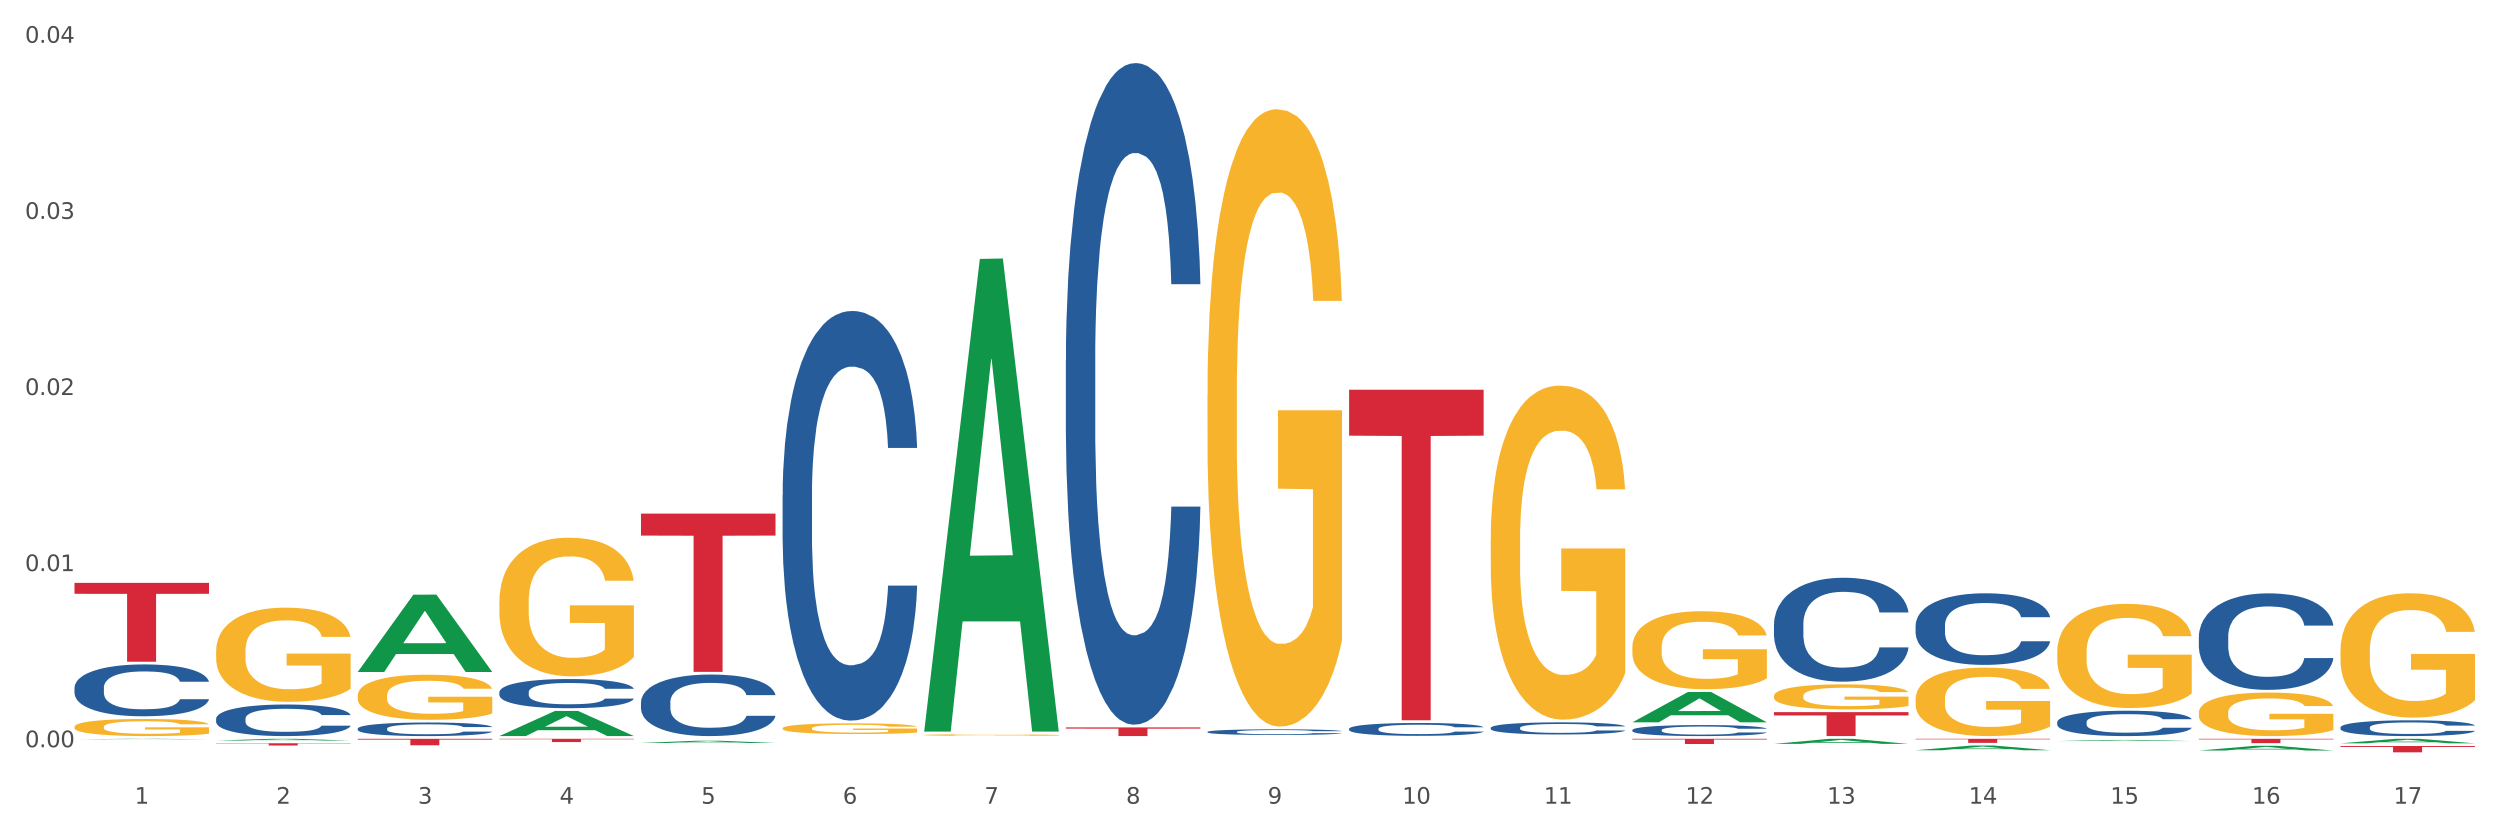 <?xml version="1.0" encoding="utf-8" standalone="no"?>
<!DOCTYPE svg PUBLIC "-//W3C//DTD SVG 1.1//EN"
  "http://www.w3.org/Graphics/SVG/1.1/DTD/svg11.dtd">
<svg xmlns:xlink="http://www.w3.org/1999/xlink" width="1080pt" height="360pt" viewBox="0 0 1080 360" xmlns="http://www.w3.org/2000/svg" version="1.1">
 <rect x="0" y="0" width="1080" height="360" fill="#333333" stroke="none"/>
 <defs>
  <style type="text/css">*{stroke-linejoin: round; stroke-linecap: butt}</style>
 </defs>
 <g id="figure_1">
  <g id="patch_1">
   <path d="M 0 360 
L 1080 360 
L 1080 0 
L 0 0 
z
" style="fill: #ffffff; stroke: #ffffff; stroke-linejoin: miter"/>
  </g>
  <g id="axes_1">
   <g id="matplotlib.axis_1">
    <g id="xtick_1">
     <g id="text_1">
      <!-- 1 -->
      <g style="fill: #4d4d4d" transform="translate(58.182 347.204) scale(0.096 -0.096)">
       <defs>
        <path id="DejaVuSans-31" d="M 794 531 
L 1825 531 
L 1825 4091 
L 703 3866 
L 703 4441 
L 1819 4666 
L 2450 4666 
L 2450 531 
L 3481 531 
L 3481 0 
L 794 0 
L 794 531 
z
" transform="scale(0.016)"/>
       </defs>
       <use xlink:href="#DejaVuSans-31"/>
      </g>
     </g>
    </g>
    <g id="xtick_2">
     <g id="text_2">
      <!-- 2 -->
      <g style="fill: #4d4d4d" transform="translate(119.364 347.204) scale(0.096 -0.096)">
       <defs>
        <path id="DejaVuSans-32" d="M 1228 531 
L 3431 531 
L 3431 0 
L 469 0 
L 469 531 
Q 828 903 1448 1529 
Q 2069 2156 2228 2338 
Q 2531 2678 2651 2914 
Q 2772 3150 2772 3378 
Q 2772 3750 2511 3984 
Q 2250 4219 1831 4219 
Q 1534 4219 1204 4116 
Q 875 4013 500 3803 
L 500 4441 
Q 881 4594 1212 4672 
Q 1544 4750 1819 4750 
Q 2544 4750 2975 4387 
Q 3406 4025 3406 3419 
Q 3406 3131 3298 2873 
Q 3191 2616 2906 2266 
Q 2828 2175 2409 1742 
Q 1991 1309 1228 531 
z
" transform="scale(0.016)"/>
       </defs>
       <use xlink:href="#DejaVuSans-32"/>
      </g>
     </g>
    </g>
    <g id="xtick_3">
     <g id="text_3">
      <!-- 3 -->
      <g style="fill: #4d4d4d" transform="translate(180.545 347.204) scale(0.096 -0.096)">
       <defs>
        <path id="DejaVuSans-33" d="M 2597 2516 
Q 3050 2419 3304 2112 
Q 3559 1806 3559 1356 
Q 3559 666 3084 287 
Q 2609 -91 1734 -91 
Q 1441 -91 1130 -33 
Q 819 25 488 141 
L 488 750 
Q 750 597 1062 519 
Q 1375 441 1716 441 
Q 2309 441 2620 675 
Q 2931 909 2931 1356 
Q 2931 1769 2642 2001 
Q 2353 2234 1838 2234 
L 1294 2234 
L 1294 2753 
L 1863 2753 
Q 2328 2753 2575 2939 
Q 2822 3125 2822 3475 
Q 2822 3834 2567 4026 
Q 2313 4219 1838 4219 
Q 1578 4219 1281 4162 
Q 984 4106 628 3988 
L 628 4550 
Q 988 4650 1302 4700 
Q 1616 4750 1894 4750 
Q 2613 4750 3031 4423 
Q 3450 4097 3450 3541 
Q 3450 3153 3228 2886 
Q 3006 2619 2597 2516 
z
" transform="scale(0.016)"/>
       </defs>
       <use xlink:href="#DejaVuSans-33"/>
      </g>
     </g>
    </g>
    <g id="xtick_4">
     <g id="text_4">
      <!-- 4 -->
      <g style="fill: #4d4d4d" transform="translate(241.726 347.204) scale(0.096 -0.096)">
       <defs>
        <path id="DejaVuSans-34" d="M 2419 4116 
L 825 1625 
L 2419 1625 
L 2419 4116 
z
M 2253 4666 
L 3047 4666 
L 3047 1625 
L 3713 1625 
L 3713 1100 
L 3047 1100 
L 3047 0 
L 2419 0 
L 2419 1100 
L 313 1100 
L 313 1709 
L 2253 4666 
z
" transform="scale(0.016)"/>
       </defs>
       <use xlink:href="#DejaVuSans-34"/>
      </g>
     </g>
    </g>
    <g id="xtick_5">
     <g id="text_5">
      <!-- 5 -->
      <g style="fill: #4d4d4d" transform="translate(302.908 347.204) scale(0.096 -0.096)">
       <defs>
        <path id="DejaVuSans-35" d="M 691 4666 
L 3169 4666 
L 3169 4134 
L 1269 4134 
L 1269 2991 
Q 1406 3038 1543 3061 
Q 1681 3084 1819 3084 
Q 2600 3084 3056 2656 
Q 3513 2228 3513 1497 
Q 3513 744 3044 326 
Q 2575 -91 1722 -91 
Q 1428 -91 1123 -41 
Q 819 9 494 109 
L 494 744 
Q 775 591 1075 516 
Q 1375 441 1709 441 
Q 2250 441 2565 725 
Q 2881 1009 2881 1497 
Q 2881 1984 2565 2268 
Q 2250 2553 1709 2553 
Q 1456 2553 1204 2497 
Q 953 2441 691 2322 
L 691 4666 
z
" transform="scale(0.016)"/>
       </defs>
       <use xlink:href="#DejaVuSans-35"/>
      </g>
     </g>
    </g>
    <g id="xtick_6">
     <g id="text_6">
      <!-- 6 -->
      <g style="fill: #4d4d4d" transform="translate(364.089 347.204) scale(0.096 -0.096)">
       <defs>
        <path id="DejaVuSans-36" d="M 2113 2584 
Q 1688 2584 1439 2293 
Q 1191 2003 1191 1497 
Q 1191 994 1439 701 
Q 1688 409 2113 409 
Q 2538 409 2786 701 
Q 3034 994 3034 1497 
Q 3034 2003 2786 2293 
Q 2538 2584 2113 2584 
z
M 3366 4563 
L 3366 3988 
Q 3128 4100 2886 4159 
Q 2644 4219 2406 4219 
Q 1781 4219 1451 3797 
Q 1122 3375 1075 2522 
Q 1259 2794 1537 2939 
Q 1816 3084 2150 3084 
Q 2853 3084 3261 2657 
Q 3669 2231 3669 1497 
Q 3669 778 3244 343 
Q 2819 -91 2113 -91 
Q 1303 -91 875 529 
Q 447 1150 447 2328 
Q 447 3434 972 4092 
Q 1497 4750 2381 4750 
Q 2619 4750 2861 4703 
Q 3103 4656 3366 4563 
z
" transform="scale(0.016)"/>
       </defs>
       <use xlink:href="#DejaVuSans-36"/>
      </g>
     </g>
    </g>
    <g id="xtick_7">
     <g id="text_7">
      <!-- 7 -->
      <g style="fill: #4d4d4d" transform="translate(425.271 347.204) scale(0.096 -0.096)">
       <defs>
        <path id="DejaVuSans-37" d="M 525 4666 
L 3525 4666 
L 3525 4397 
L 1831 0 
L 1172 0 
L 2766 4134 
L 525 4134 
L 525 4666 
z
" transform="scale(0.016)"/>
       </defs>
       <use xlink:href="#DejaVuSans-37"/>
      </g>
     </g>
    </g>
    <g id="xtick_8">
     <g id="text_8">
      <!-- 8 -->
      <g style="fill: #4d4d4d" transform="translate(486.452 347.204) scale(0.096 -0.096)">
       <defs>
        <path id="DejaVuSans-38" d="M 2034 2216 
Q 1584 2216 1326 1975 
Q 1069 1734 1069 1313 
Q 1069 891 1326 650 
Q 1584 409 2034 409 
Q 2484 409 2743 651 
Q 3003 894 3003 1313 
Q 3003 1734 2745 1975 
Q 2488 2216 2034 2216 
z
M 1403 2484 
Q 997 2584 770 2862 
Q 544 3141 544 3541 
Q 544 4100 942 4425 
Q 1341 4750 2034 4750 
Q 2731 4750 3128 4425 
Q 3525 4100 3525 3541 
Q 3525 3141 3298 2862 
Q 3072 2584 2669 2484 
Q 3125 2378 3379 2068 
Q 3634 1759 3634 1313 
Q 3634 634 3220 271 
Q 2806 -91 2034 -91 
Q 1263 -91 848 271 
Q 434 634 434 1313 
Q 434 1759 690 2068 
Q 947 2378 1403 2484 
z
M 1172 3481 
Q 1172 3119 1398 2916 
Q 1625 2713 2034 2713 
Q 2441 2713 2670 2916 
Q 2900 3119 2900 3481 
Q 2900 3844 2670 4047 
Q 2441 4250 2034 4250 
Q 1625 4250 1398 4047 
Q 1172 3844 1172 3481 
z
" transform="scale(0.016)"/>
       </defs>
       <use xlink:href="#DejaVuSans-38"/>
      </g>
     </g>
    </g>
    <g id="xtick_9">
     <g id="text_9">
      <!-- 9 -->
      <g style="fill: #4d4d4d" transform="translate(547.634 347.204) scale(0.096 -0.096)">
       <defs>
        <path id="DejaVuSans-39" d="M 703 97 
L 703 672 
Q 941 559 1184 500 
Q 1428 441 1663 441 
Q 2288 441 2617 861 
Q 2947 1281 2994 2138 
Q 2813 1869 2534 1725 
Q 2256 1581 1919 1581 
Q 1219 1581 811 2004 
Q 403 2428 403 3163 
Q 403 3881 828 4315 
Q 1253 4750 1959 4750 
Q 2769 4750 3195 4129 
Q 3622 3509 3622 2328 
Q 3622 1225 3098 567 
Q 2575 -91 1691 -91 
Q 1453 -91 1209 -44 
Q 966 3 703 97 
z
M 1959 2075 
Q 2384 2075 2632 2365 
Q 2881 2656 2881 3163 
Q 2881 3666 2632 3958 
Q 2384 4250 1959 4250 
Q 1534 4250 1286 3958 
Q 1038 3666 1038 3163 
Q 1038 2656 1286 2365 
Q 1534 2075 1959 2075 
z
" transform="scale(0.016)"/>
       </defs>
       <use xlink:href="#DejaVuSans-39"/>
      </g>
     </g>
    </g>
    <g id="xtick_10">
     <g id="text_10">
      <!-- 10 -->
      <g style="fill: #4d4d4d" transform="translate(605.761 347.204) scale(0.096 -0.096)">
       <defs>
        <path id="DejaVuSans-30" d="M 2034 4250 
Q 1547 4250 1301 3770 
Q 1056 3291 1056 2328 
Q 1056 1369 1301 889 
Q 1547 409 2034 409 
Q 2525 409 2770 889 
Q 3016 1369 3016 2328 
Q 3016 3291 2770 3770 
Q 2525 4250 2034 4250 
z
M 2034 4750 
Q 2819 4750 3233 4129 
Q 3647 3509 3647 2328 
Q 3647 1150 3233 529 
Q 2819 -91 2034 -91 
Q 1250 -91 836 529 
Q 422 1150 422 2328 
Q 422 3509 836 4129 
Q 1250 4750 2034 4750 
z
" transform="scale(0.016)"/>
       </defs>
       <use xlink:href="#DejaVuSans-31"/>
       <use xlink:href="#DejaVuSans-30" transform="translate(63.623 0)"/>
      </g>
     </g>
    </g>
    <g id="xtick_11">
     <g id="text_11">
      <!-- 11 -->
      <g style="fill: #4d4d4d" transform="translate(666.942 347.204) scale(0.096 -0.096)">
       <use xlink:href="#DejaVuSans-31"/>
       <use xlink:href="#DejaVuSans-31" transform="translate(63.623 0)"/>
      </g>
     </g>
    </g>
    <g id="xtick_12">
     <g id="text_12">
      <!-- 12 -->
      <g style="fill: #4d4d4d" transform="translate(728.124 347.204) scale(0.096 -0.096)">
       <use xlink:href="#DejaVuSans-31"/>
       <use xlink:href="#DejaVuSans-32" transform="translate(63.623 0)"/>
      </g>
     </g>
    </g>
    <g id="xtick_13">
     <g id="text_13">
      <!-- 13 -->
      <g style="fill: #4d4d4d" transform="translate(789.305 347.204) scale(0.096 -0.096)">
       <use xlink:href="#DejaVuSans-31"/>
       <use xlink:href="#DejaVuSans-33" transform="translate(63.623 0)"/>
      </g>
     </g>
    </g>
    <g id="xtick_14">
     <g id="text_14">
      <!-- 14 -->
      <g style="fill: #4d4d4d" transform="translate(850.487 347.204) scale(0.096 -0.096)">
       <use xlink:href="#DejaVuSans-31"/>
       <use xlink:href="#DejaVuSans-34" transform="translate(63.623 0)"/>
      </g>
     </g>
    </g>
    <g id="xtick_15">
     <g id="text_15">
      <!-- 15 -->
      <g style="fill: #4d4d4d" transform="translate(911.668 347.204) scale(0.096 -0.096)">
       <use xlink:href="#DejaVuSans-31"/>
       <use xlink:href="#DejaVuSans-35" transform="translate(63.623 0)"/>
      </g>
     </g>
    </g>
    <g id="xtick_16">
     <g id="text_16">
      <!-- 16 -->
      <g style="fill: #4d4d4d" transform="translate(972.849 347.204) scale(0.096 -0.096)">
       <use xlink:href="#DejaVuSans-31"/>
       <use xlink:href="#DejaVuSans-36" transform="translate(63.623 0)"/>
      </g>
     </g>
    </g>
    <g id="xtick_17">
     <g id="text_17">
      <!-- 17 -->
      <g style="fill: #4d4d4d" transform="translate(1034.031 347.204) scale(0.096 -0.096)">
       <use xlink:href="#DejaVuSans-31"/>
       <use xlink:href="#DejaVuSans-37" transform="translate(63.623 0)"/>
      </g>
     </g>
    </g>
    <g id="xtick_18"/>
    <g id="xtick_19"/>
    <g id="xtick_20"/>
    <g id="xtick_21"/>
    <g id="xtick_22"/>
    <g id="xtick_23"/>
    <g id="xtick_24"/>
    <g id="xtick_25"/>
    <g id="xtick_26"/>
    <g id="xtick_27"/>
    <g id="xtick_28"/>
    <g id="xtick_29"/>
    <g id="xtick_30"/>
    <g id="xtick_31"/>
    <g id="xtick_32"/>
    <g id="xtick_33"/>
   </g>
   <g id="matplotlib.axis_2">
    <g id="ytick_1">
     <g id="text_18">
      <!-- 0.00 -->
      <g style="fill: #4d4d4d" transform="translate(10.8 322.8) scale(0.096 -0.096)">
       <defs>
        <path id="DejaVuSans-2e" d="M 684 794 
L 1344 794 
L 1344 0 
L 684 0 
L 684 794 
z
" transform="scale(0.016)"/>
       </defs>
       <use xlink:href="#DejaVuSans-30"/>
       <use xlink:href="#DejaVuSans-2e" transform="translate(63.623 0)"/>
       <use xlink:href="#DejaVuSans-30" transform="translate(95.41 0)"/>
       <use xlink:href="#DejaVuSans-30" transform="translate(159.033 0)"/>
      </g>
     </g>
    </g>
    <g id="ytick_2">
     <g id="text_19">
      <!-- 0.01 -->
      <g style="fill: #4d4d4d" transform="translate(10.8 246.718) scale(0.096 -0.096)">
       <use xlink:href="#DejaVuSans-30"/>
       <use xlink:href="#DejaVuSans-2e" transform="translate(63.623 0)"/>
       <use xlink:href="#DejaVuSans-30" transform="translate(95.41 0)"/>
       <use xlink:href="#DejaVuSans-31" transform="translate(159.033 0)"/>
      </g>
     </g>
    </g>
    <g id="ytick_3">
     <g id="text_20">
      <!-- 0.02 -->
      <g style="fill: #4d4d4d" transform="translate(10.8 170.637) scale(0.096 -0.096)">
       <use xlink:href="#DejaVuSans-30"/>
       <use xlink:href="#DejaVuSans-2e" transform="translate(63.623 0)"/>
       <use xlink:href="#DejaVuSans-30" transform="translate(95.41 0)"/>
       <use xlink:href="#DejaVuSans-32" transform="translate(159.033 0)"/>
      </g>
     </g>
    </g>
    <g id="ytick_4">
     <g id="text_21">
      <!-- 0.03 -->
      <g style="fill: #4d4d4d" transform="translate(10.8 94.556) scale(0.096 -0.096)">
       <use xlink:href="#DejaVuSans-30"/>
       <use xlink:href="#DejaVuSans-2e" transform="translate(63.623 0)"/>
       <use xlink:href="#DejaVuSans-30" transform="translate(95.41 0)"/>
       <use xlink:href="#DejaVuSans-33" transform="translate(159.033 0)"/>
      </g>
     </g>
    </g>
    <g id="ytick_5">
     <g id="text_22">
      <!-- 0.04 -->
      <g style="fill: #4d4d4d" transform="translate(10.8 18.474) scale(0.096 -0.096)">
       <use xlink:href="#DejaVuSans-30"/>
       <use xlink:href="#DejaVuSans-2e" transform="translate(63.623 0)"/>
       <use xlink:href="#DejaVuSans-30" transform="translate(95.41 0)"/>
       <use xlink:href="#DejaVuSans-34" transform="translate(159.033 0)"/>
      </g>
     </g>
    </g>
    <g id="ytick_6"/>
    <g id="ytick_7"/>
    <g id="ytick_8"/>
    <g id="ytick_9"/>
   </g>
   <g id="PolyCollection_1">
    <path d="M 32.175 319.368 
L 32.235 319.368 
L 56.203 319.153 
L 66.15 319.152 
L 90.297 319.368 
L 78.793 319.368 
L 73.58 319.318 
L 48.833 319.318 
L 48.653 319.319 
L 43.62 319.368 
L 32.175 319.368 
L 32.175 319.368 
L 51.949 319.288 
L 70.464 319.288 
L 61.296 319.198 
L 61.176 319.198 
L 61.056 319.199 
L 51.889 319.288 
L 51.949 319.288 
L 32.175 319.368 
z
" clip-path="url(#p8f9cb989a8)" style="fill: #109648"/>
    <path d="M 460.445 155.676 
L 460.514 155.415 
L 460.514 148.106 
L 460.72 138.186 
L 461.475 119.914 
L 462.437 106.079 
L 464.086 89.894 
L 464.979 83.107 
L 466.147 75.537 
L 468.552 63.268 
L 471.3 52.827 
L 473.224 47.084 
L 474.666 43.429 
L 477.895 36.903 
L 479.75 34.032 
L 481.674 31.683 
L 483.323 30.116 
L 486.071 28.289 
L 488.269 27.506 
L 490.811 27.245 
L 492.941 27.506 
L 495.758 28.55 
L 499.88 31.683 
L 501.46 33.51 
L 503.59 36.642 
L 505.789 40.819 
L 507.575 44.996 
L 509.636 50.999 
L 511.766 58.831 
L 513.827 68.75 
L 515.27 77.886 
L 516.437 87.545 
L 517.468 99.292 
L 518.224 112.082 
L 518.567 122.785 
L 505.995 122.785 
L 505.651 113.127 
L 504.964 102.685 
L 504.277 95.637 
L 503.521 89.894 
L 502.353 83.368 
L 501.323 79.192 
L 499.605 74.232 
L 498.025 71.099 
L 496.72 69.272 
L 495.14 67.706 
L 491.773 66.14 
L 489.369 66.14 
L 487.857 66.662 
L 486.002 67.967 
L 484.422 69.794 
L 482.567 72.927 
L 481.124 76.32 
L 479.682 80.758 
L 478.857 83.89 
L 477.621 89.633 
L 476.796 94.332 
L 475.697 102.424 
L 475.079 108.167 
L 473.979 123.046 
L 473.498 134.01 
L 473.292 141.58 
L 473.155 149.933 
L 473.155 190.655 
L 473.567 208.928 
L 473.911 216.759 
L 474.46 225.634 
L 475.491 237.12 
L 477.002 248.344 
L 478.582 256.436 
L 479.888 261.396 
L 481.124 265.051 
L 482.361 267.922 
L 483.872 270.533 
L 485.109 272.099 
L 486.964 273.665 
L 489.163 274.448 
L 490.88 274.448 
L 494.384 273.143 
L 495.964 271.838 
L 497.476 270.01 
L 499.124 267.139 
L 500.43 264.007 
L 501.186 261.657 
L 502.422 256.698 
L 503.384 251.477 
L 504.208 245.473 
L 504.758 240.252 
L 505.376 232.421 
L 505.857 223.546 
L 505.995 218.847 
L 518.567 218.847 
L 518.292 228.244 
L 517.812 237.381 
L 516.85 249.65 
L 516.094 256.698 
L 514.926 265.312 
L 513.689 272.621 
L 511.972 280.713 
L 510.392 286.717 
L 508.743 291.938 
L 506.957 296.636 
L 503.728 303.162 
L 502.56 304.99 
L 500.086 308.122 
L 498.163 309.949 
L 495.346 311.777 
L 492.46 312.821 
L 489.437 313.082 
L 486.758 312.56 
L 483.804 310.993 
L 481.949 309.427 
L 479.888 307.078 
L 477.483 303.423 
L 475.216 298.986 
L 473.086 293.765 
L 471.094 287.761 
L 469.239 280.974 
L 466.834 269.749 
L 465.048 258.786 
L 463.743 248.605 
L 462.849 239.991 
L 461.956 229.027 
L 461.475 221.457 
L 460.72 203.185 
L 460.445 186.217 
L 460.445 155.676 
z
" clip-path="url(#p8f9cb989a8)" style="fill: #255c99"/>
    <path d="M 338.082 213.857 
L 338.151 213.696 
L 338.151 209.17 
L 338.357 203.029 
L 339.113 191.716 
L 340.074 183.151 
L 341.723 173.131 
L 342.616 168.929 
L 343.784 164.242 
L 346.189 156.647 
L 348.937 150.182 
L 350.861 146.627 
L 352.304 144.364 
L 355.533 140.324 
L 357.387 138.546 
L 359.311 137.092 
L 360.96 136.122 
L 363.708 134.991 
L 365.907 134.506 
L 368.449 134.344 
L 370.578 134.506 
L 373.395 135.152 
L 377.517 137.092 
L 379.097 138.223 
L 381.227 140.162 
L 383.426 142.748 
L 385.212 145.334 
L 387.273 149.051 
L 389.403 153.899 
L 391.464 160.04 
L 392.907 165.697 
L 394.075 171.677 
L 395.105 178.949 
L 395.861 186.868 
L 396.204 193.494 
L 383.632 193.494 
L 383.288 187.514 
L 382.601 181.05 
L 381.914 176.686 
L 381.159 173.131 
L 379.991 169.091 
L 378.96 166.505 
L 377.243 163.434 
L 375.662 161.495 
L 374.357 160.364 
L 372.777 159.394 
L 369.41 158.424 
L 367.006 158.424 
L 365.494 158.748 
L 363.639 159.556 
L 362.059 160.687 
L 360.204 162.626 
L 358.762 164.727 
L 357.319 167.475 
L 356.494 169.414 
L 355.258 172.969 
L 354.433 175.878 
L 353.334 180.888 
L 352.716 184.444 
L 351.616 193.656 
L 351.136 200.443 
L 350.929 205.13 
L 350.792 210.302 
L 350.792 235.513 
L 351.204 246.826 
L 351.548 251.674 
L 352.097 257.169 
L 353.128 264.28 
L 354.639 271.229 
L 356.22 276.239 
L 357.525 279.31 
L 358.762 281.573 
L 359.998 283.35 
L 361.51 284.966 
L 362.746 285.936 
L 364.601 286.906 
L 366.8 287.391 
L 368.517 287.391 
L 372.021 286.583 
L 373.601 285.775 
L 375.113 284.643 
L 376.762 282.866 
L 378.067 280.926 
L 378.823 279.472 
L 380.059 276.401 
L 381.021 273.169 
L 381.846 269.452 
L 382.395 266.219 
L 383.014 261.371 
L 383.494 255.876 
L 383.632 252.967 
L 396.204 252.967 
L 395.93 258.785 
L 395.449 264.442 
L 394.487 272.038 
L 393.731 276.401 
L 392.563 281.734 
L 391.327 286.259 
L 389.609 291.269 
L 388.029 294.986 
L 386.38 298.219 
L 384.594 301.128 
L 381.365 305.168 
L 380.197 306.299 
L 377.723 308.239 
L 375.8 309.37 
L 372.983 310.501 
L 370.097 311.148 
L 367.075 311.309 
L 364.395 310.986 
L 361.441 310.016 
L 359.586 309.047 
L 357.525 307.592 
L 355.12 305.33 
L 352.853 302.582 
L 350.723 299.35 
L 348.731 295.633 
L 346.876 291.431 
L 344.471 284.482 
L 342.685 277.694 
L 341.38 271.391 
L 340.487 266.058 
L 339.594 259.27 
L 339.113 254.583 
L 338.357 243.271 
L 338.082 232.766 
L 338.082 213.857 
z
" clip-path="url(#p8f9cb989a8)" style="fill: #255c99"/>
    <path d="M 276.901 303.346 
L 276.969 303.322 
L 276.969 302.642 
L 277.175 301.72 
L 277.931 300.02 
L 278.893 298.734 
L 280.542 297.228 
L 281.435 296.597 
L 282.603 295.893 
L 285.008 294.752 
L 287.756 293.781 
L 289.679 293.247 
L 291.122 292.907 
L 294.351 292.3 
L 296.206 292.033 
L 298.13 291.815 
L 299.779 291.669 
L 302.527 291.499 
L 304.725 291.426 
L 307.267 291.402 
L 309.397 291.426 
L 312.214 291.524 
L 316.336 291.815 
L 317.916 291.985 
L 320.046 292.276 
L 322.244 292.665 
L 324.031 293.053 
L 326.092 293.611 
L 328.221 294.34 
L 330.283 295.262 
L 331.725 296.112 
L 332.893 297.01 
L 333.924 298.102 
L 334.679 299.292 
L 335.023 300.287 
L 322.45 300.287 
L 322.107 299.389 
L 321.42 298.418 
L 320.733 297.763 
L 319.977 297.228 
L 318.809 296.622 
L 317.779 296.233 
L 316.061 295.772 
L 314.481 295.481 
L 313.176 295.311 
L 311.595 295.165 
L 308.229 295.019 
L 305.824 295.019 
L 304.313 295.068 
L 302.458 295.189 
L 300.878 295.359 
L 299.023 295.651 
L 297.58 295.966 
L 296.137 296.379 
L 295.313 296.67 
L 294.076 297.204 
L 293.252 297.641 
L 292.153 298.394 
L 291.534 298.928 
L 290.435 300.312 
L 289.954 301.331 
L 289.748 302.035 
L 289.611 302.812 
L 289.611 306.599 
L 290.023 308.298 
L 290.366 309.027 
L 290.916 309.852 
L 291.947 310.92 
L 293.458 311.964 
L 295.038 312.717 
L 296.343 313.178 
L 297.58 313.518 
L 298.817 313.785 
L 300.328 314.028 
L 301.565 314.173 
L 303.42 314.319 
L 305.618 314.392 
L 307.336 314.392 
L 310.84 314.27 
L 312.42 314.149 
L 313.931 313.979 
L 315.58 313.712 
L 316.886 313.421 
L 317.641 313.202 
L 318.878 312.741 
L 319.84 312.256 
L 320.664 311.697 
L 321.214 311.212 
L 321.832 310.483 
L 322.313 309.658 
L 322.45 309.221 
L 335.023 309.221 
L 334.748 310.095 
L 334.267 310.945 
L 333.305 312.086 
L 332.55 312.741 
L 331.382 313.542 
L 330.145 314.222 
L 328.428 314.974 
L 326.847 315.533 
L 325.199 316.018 
L 323.412 316.455 
L 320.183 317.062 
L 319.015 317.232 
L 316.542 317.523 
L 314.618 317.693 
L 311.802 317.863 
L 308.916 317.96 
L 305.893 317.985 
L 303.214 317.936 
L 300.26 317.791 
L 298.405 317.645 
L 296.343 317.426 
L 293.939 317.086 
L 291.672 316.674 
L 289.542 316.188 
L 287.55 315.63 
L 285.695 314.999 
L 283.29 313.955 
L 281.504 312.935 
L 280.198 311.988 
L 279.305 311.187 
L 278.412 310.168 
L 277.931 309.464 
L 277.175 307.764 
L 276.901 306.186 
L 276.901 303.346 
z
" clip-path="url(#p8f9cb989a8)" style="fill: #255c99"/>
    <path d="M 215.719 299.007 
L 215.788 298.996 
L 215.788 298.674 
L 215.994 298.237 
L 216.75 297.431 
L 217.712 296.822 
L 219.36 296.109 
L 220.254 295.809 
L 221.422 295.476 
L 223.826 294.935 
L 226.574 294.475 
L 228.498 294.222 
L 229.941 294.061 
L 233.17 293.773 
L 235.025 293.647 
L 236.948 293.543 
L 238.597 293.474 
L 241.345 293.394 
L 243.544 293.359 
L 246.086 293.348 
L 248.216 293.359 
L 251.032 293.405 
L 255.155 293.543 
L 256.735 293.624 
L 258.864 293.762 
L 261.063 293.946 
L 262.849 294.13 
L 264.91 294.395 
L 267.04 294.74 
L 269.101 295.177 
L 270.544 295.579 
L 271.712 296.005 
L 272.742 296.523 
L 273.498 297.086 
L 273.842 297.558 
L 261.269 297.558 
L 260.926 297.132 
L 260.238 296.672 
L 259.551 296.362 
L 258.796 296.109 
L 257.628 295.821 
L 256.597 295.637 
L 254.88 295.418 
L 253.3 295.28 
L 251.994 295.2 
L 250.414 295.131 
L 247.048 295.062 
L 244.643 295.062 
L 243.132 295.085 
L 241.277 295.142 
L 239.696 295.223 
L 237.841 295.361 
L 236.399 295.51 
L 234.956 295.706 
L 234.132 295.844 
L 232.895 296.097 
L 232.07 296.304 
L 230.971 296.661 
L 230.353 296.914 
L 229.254 297.569 
L 228.773 298.052 
L 228.567 298.386 
L 228.429 298.754 
L 228.429 300.549 
L 228.841 301.354 
L 229.185 301.699 
L 229.735 302.09 
L 230.765 302.596 
L 232.277 303.091 
L 233.857 303.447 
L 235.162 303.666 
L 236.399 303.827 
L 237.635 303.953 
L 239.147 304.068 
L 240.383 304.137 
L 242.238 304.206 
L 244.437 304.241 
L 246.154 304.241 
L 249.658 304.183 
L 251.238 304.126 
L 252.75 304.045 
L 254.399 303.919 
L 255.704 303.781 
L 256.46 303.677 
L 257.696 303.459 
L 258.658 303.229 
L 259.483 302.964 
L 260.032 302.734 
L 260.651 302.389 
L 261.132 301.998 
L 261.269 301.791 
L 273.842 301.791 
L 273.567 302.205 
L 273.086 302.608 
L 272.124 303.148 
L 271.368 303.459 
L 270.2 303.838 
L 268.964 304.16 
L 267.246 304.517 
L 265.666 304.782 
L 264.017 305.012 
L 262.231 305.219 
L 259.002 305.506 
L 257.834 305.587 
L 255.361 305.725 
L 253.437 305.805 
L 250.62 305.886 
L 247.735 305.932 
L 244.712 305.943 
L 242.032 305.92 
L 239.078 305.851 
L 237.223 305.782 
L 235.162 305.679 
L 232.757 305.518 
L 230.49 305.322 
L 228.361 305.092 
L 226.368 304.828 
L 224.513 304.529 
L 222.109 304.034 
L 220.322 303.551 
L 219.017 303.102 
L 218.124 302.723 
L 217.231 302.239 
L 216.75 301.906 
L 215.994 301.101 
L 215.719 300.353 
L 215.719 299.007 
z
" clip-path="url(#p8f9cb989a8)" style="fill: #255c99"/>
    <path d="M 154.538 314.754 
L 154.607 314.749 
L 154.607 314.599 
L 154.813 314.395 
L 155.568 314.02 
L 156.53 313.736 
L 158.179 313.404 
L 159.072 313.265 
L 160.24 313.11 
L 162.645 312.858 
L 165.393 312.643 
L 167.317 312.526 
L 168.759 312.451 
L 171.988 312.317 
L 173.843 312.258 
L 175.767 312.21 
L 177.416 312.177 
L 180.164 312.14 
L 182.362 312.124 
L 184.904 312.118 
L 187.034 312.124 
L 189.851 312.145 
L 193.973 312.21 
L 195.553 312.247 
L 197.683 312.311 
L 199.882 312.397 
L 201.668 312.483 
L 203.729 312.606 
L 205.859 312.767 
L 207.92 312.97 
L 209.362 313.158 
L 210.53 313.356 
L 211.561 313.597 
L 212.317 313.86 
L 212.66 314.079 
L 200.088 314.079 
L 199.744 313.881 
L 199.057 313.667 
L 198.37 313.522 
L 197.614 313.404 
L 196.446 313.27 
L 195.416 313.185 
L 193.698 313.083 
L 192.118 313.018 
L 190.813 312.981 
L 189.233 312.949 
L 185.866 312.917 
L 183.462 312.917 
L 181.95 312.927 
L 180.095 312.954 
L 178.515 312.992 
L 176.66 313.056 
L 175.217 313.126 
L 173.775 313.217 
L 172.95 313.281 
L 171.713 313.399 
L 170.889 313.495 
L 169.79 313.661 
L 169.171 313.779 
L 168.072 314.085 
L 167.591 314.31 
L 167.385 314.465 
L 167.248 314.636 
L 167.248 315.472 
L 167.66 315.847 
L 168.004 316.008 
L 168.553 316.19 
L 169.584 316.426 
L 171.095 316.656 
L 172.675 316.822 
L 173.981 316.924 
L 175.217 316.999 
L 176.454 317.058 
L 177.965 317.111 
L 179.202 317.144 
L 181.057 317.176 
L 183.255 317.192 
L 184.973 317.192 
L 188.477 317.165 
L 190.057 317.138 
L 191.568 317.101 
L 193.217 317.042 
L 194.523 316.978 
L 195.278 316.929 
L 196.515 316.828 
L 197.477 316.72 
L 198.301 316.597 
L 198.851 316.49 
L 199.469 316.329 
L 199.95 316.147 
L 200.088 316.051 
L 212.66 316.051 
L 212.385 316.244 
L 211.904 316.431 
L 210.943 316.683 
L 210.187 316.828 
L 209.019 317.004 
L 207.782 317.154 
L 206.065 317.32 
L 204.485 317.444 
L 202.836 317.551 
L 201.049 317.647 
L 197.82 317.781 
L 196.652 317.819 
L 194.179 317.883 
L 192.256 317.92 
L 189.439 317.958 
L 186.553 317.979 
L 183.53 317.985 
L 180.851 317.974 
L 177.897 317.942 
L 176.042 317.91 
L 173.981 317.861 
L 171.576 317.786 
L 169.309 317.695 
L 167.179 317.588 
L 165.187 317.465 
L 163.332 317.326 
L 160.927 317.095 
L 159.141 316.87 
L 157.836 316.661 
L 156.942 316.485 
L 156.049 316.26 
L 155.568 316.104 
L 154.813 315.729 
L 154.538 315.381 
L 154.538 314.754 
z
" clip-path="url(#p8f9cb989a8)" style="fill: #255c99"/>
    <path d="M 93.356 310.478 
L 93.425 310.465 
L 93.425 310.116 
L 93.631 309.643 
L 94.387 308.772 
L 95.349 308.112 
L 96.998 307.34 
L 97.891 307.016 
L 99.059 306.655 
L 101.463 306.07 
L 104.211 305.572 
L 106.135 305.298 
L 107.578 305.124 
L 110.807 304.813 
L 112.662 304.676 
L 114.585 304.564 
L 116.234 304.489 
L 118.982 304.402 
L 121.181 304.365 
L 123.723 304.352 
L 125.853 304.365 
L 128.67 304.414 
L 132.792 304.564 
L 134.372 304.651 
L 136.502 304.8 
L 138.7 305 
L 140.486 305.199 
L 142.547 305.485 
L 144.677 305.859 
L 146.738 306.332 
L 148.181 306.767 
L 149.349 307.228 
L 150.38 307.788 
L 151.135 308.398 
L 151.479 308.909 
L 138.906 308.909 
L 138.563 308.448 
L 137.876 307.95 
L 137.189 307.614 
L 136.433 307.34 
L 135.265 307.029 
L 134.234 306.83 
L 132.517 306.593 
L 130.937 306.444 
L 129.631 306.357 
L 128.051 306.282 
L 124.685 306.207 
L 122.28 306.207 
L 120.769 306.232 
L 118.914 306.294 
L 117.334 306.382 
L 115.479 306.531 
L 114.036 306.693 
L 112.593 306.904 
L 111.769 307.054 
L 110.532 307.328 
L 109.708 307.552 
L 108.608 307.938 
L 107.99 308.212 
L 106.891 308.921 
L 106.41 309.444 
L 106.204 309.805 
L 106.066 310.204 
L 106.066 312.146 
L 106.479 313.017 
L 106.822 313.391 
L 107.372 313.814 
L 108.402 314.362 
L 109.914 314.897 
L 111.494 315.283 
L 112.799 315.52 
L 114.036 315.694 
L 115.273 315.831 
L 116.784 315.955 
L 118.021 316.03 
L 119.876 316.105 
L 122.074 316.142 
L 123.792 316.142 
L 127.295 316.08 
L 128.876 316.018 
L 130.387 315.931 
L 132.036 315.794 
L 133.341 315.644 
L 134.097 315.532 
L 135.334 315.296 
L 136.296 315.047 
L 137.12 314.76 
L 137.67 314.511 
L 138.288 314.138 
L 138.769 313.714 
L 138.906 313.49 
L 151.479 313.49 
L 151.204 313.939 
L 150.723 314.374 
L 149.761 314.959 
L 149.005 315.296 
L 147.838 315.706 
L 146.601 316.055 
L 144.883 316.441 
L 143.303 316.727 
L 141.654 316.976 
L 139.868 317.2 
L 136.639 317.512 
L 135.471 317.599 
L 132.998 317.748 
L 131.074 317.835 
L 128.257 317.922 
L 125.372 317.972 
L 122.349 317.985 
L 119.669 317.96 
L 116.715 317.885 
L 114.86 317.81 
L 112.799 317.698 
L 110.395 317.524 
L 108.127 317.312 
L 105.998 317.063 
L 104.005 316.777 
L 102.15 316.453 
L 99.746 315.918 
L 97.959 315.395 
L 96.654 314.91 
L 95.761 314.499 
L 94.868 313.976 
L 94.387 313.615 
L 93.631 312.743 
L 93.356 311.934 
L 93.356 310.478 
z
" clip-path="url(#p8f9cb989a8)" style="fill: #255c99"/>
    <path d="M 32.175 297.093 
L 32.244 297.073 
L 32.244 296.5 
L 32.45 295.722 
L 33.206 294.29 
L 34.167 293.206 
L 35.816 291.938 
L 36.709 291.406 
L 37.877 290.813 
L 40.282 289.851 
L 43.03 289.033 
L 44.954 288.583 
L 46.396 288.297 
L 49.625 287.785 
L 51.48 287.56 
L 53.404 287.376 
L 55.053 287.253 
L 57.801 287.11 
L 60 287.049 
L 62.542 287.028 
L 64.671 287.049 
L 67.488 287.13 
L 71.61 287.376 
L 73.19 287.519 
L 75.32 287.765 
L 77.519 288.092 
L 79.305 288.419 
L 81.366 288.89 
L 83.496 289.504 
L 85.557 290.281 
L 87 290.997 
L 88.168 291.754 
L 89.198 292.674 
L 89.954 293.677 
L 90.297 294.515 
L 77.725 294.515 
L 77.381 293.759 
L 76.694 292.94 
L 76.007 292.388 
L 75.251 291.938 
L 74.084 291.426 
L 73.053 291.099 
L 71.335 290.71 
L 69.755 290.465 
L 68.45 290.322 
L 66.87 290.199 
L 63.503 290.076 
L 61.099 290.076 
L 59.587 290.117 
L 57.732 290.22 
L 56.152 290.363 
L 54.297 290.608 
L 52.854 290.874 
L 51.412 291.222 
L 50.587 291.467 
L 49.351 291.917 
L 48.526 292.286 
L 47.427 292.92 
L 46.809 293.37 
L 45.709 294.536 
L 45.228 295.395 
L 45.022 295.988 
L 44.885 296.643 
L 44.885 299.834 
L 45.297 301.266 
L 45.641 301.88 
L 46.19 302.576 
L 47.221 303.476 
L 48.732 304.355 
L 50.312 304.99 
L 51.618 305.378 
L 52.854 305.665 
L 54.091 305.89 
L 55.603 306.094 
L 56.839 306.217 
L 58.694 306.34 
L 60.893 306.401 
L 62.61 306.401 
L 66.114 306.299 
L 67.694 306.197 
L 69.206 306.053 
L 70.855 305.828 
L 72.16 305.583 
L 72.916 305.399 
L 74.152 305.01 
L 75.114 304.601 
L 75.939 304.13 
L 76.488 303.721 
L 77.106 303.107 
L 77.587 302.412 
L 77.725 302.044 
L 90.297 302.044 
L 90.023 302.78 
L 89.542 303.496 
L 88.58 304.458 
L 87.824 305.01 
L 86.656 305.685 
L 85.419 306.258 
L 83.702 306.892 
L 82.122 307.363 
L 80.473 307.772 
L 78.687 308.14 
L 75.458 308.651 
L 74.29 308.795 
L 71.816 309.04 
L 69.893 309.183 
L 67.076 309.326 
L 64.19 309.408 
L 61.167 309.429 
L 58.488 309.388 
L 55.534 309.265 
L 53.679 309.142 
L 51.618 308.958 
L 49.213 308.672 
L 46.946 308.324 
L 44.816 307.915 
L 42.824 307.444 
L 40.969 306.913 
L 38.564 306.033 
L 36.778 305.174 
L 35.473 304.376 
L 34.58 303.701 
L 33.686 302.842 
L 33.206 302.248 
L 32.45 300.816 
L 32.175 299.487 
L 32.175 297.093 
z
" clip-path="url(#p8f9cb989a8)" style="fill: #255c99"/>
    <path d="M 32.175 251.794 
L 90.297 251.794 
L 90.297 256.528 
L 67.434 256.56 
L 67.434 285.861 
L 54.901 285.861 
L 54.901 256.56 
L 32.175 256.528 
L 32.175 251.826 
L 32.175 251.794 
z
" clip-path="url(#p8f9cb989a8)" style="fill: #d62839"/>
    <path d="M 93.356 321.087 
L 151.479 321.087 
L 151.479 321.222 
L 128.615 321.223 
L 128.615 322.059 
L 116.082 322.059 
L 116.082 321.223 
L 93.356 321.222 
L 93.356 321.088 
L 93.356 321.087 
z
" clip-path="url(#p8f9cb989a8)" style="fill: #d62839"/>
    <path d="M 154.538 319.152 
L 212.66 319.152 
L 212.66 319.543 
L 189.797 319.546 
L 189.797 321.964 
L 177.263 321.964 
L 177.263 319.546 
L 154.538 319.543 
L 154.538 319.155 
L 154.538 319.152 
z
" clip-path="url(#p8f9cb989a8)" style="fill: #d62839"/>
    <path d="M 215.719 319.152 
L 273.842 319.152 
L 273.842 319.351 
L 250.978 319.353 
L 250.978 320.585 
L 238.445 320.585 
L 238.445 319.353 
L 215.719 319.351 
L 215.719 319.154 
L 215.719 319.152 
z
" clip-path="url(#p8f9cb989a8)" style="fill: #d62839"/>
    <path d="M 276.901 221.873 
L 335.023 221.873 
L 335.023 231.373 
L 312.16 231.437 
L 312.16 290.235 
L 299.626 290.235 
L 299.626 231.437 
L 276.901 231.373 
L 276.901 221.938 
L 276.901 221.873 
z
" clip-path="url(#p8f9cb989a8)" style="fill: #d62839"/>
    <path d="M 460.445 314.249 
L 518.567 314.249 
L 518.567 314.768 
L 495.704 314.772 
L 495.704 317.985 
L 483.17 317.985 
L 483.17 314.772 
L 460.445 314.768 
L 460.445 314.253 
L 460.445 314.249 
z
" clip-path="url(#p8f9cb989a8)" style="fill: #d62839"/>
    <path d="M 582.808 168.368 
L 640.93 168.368 
L 640.93 188.212 
L 618.067 188.346 
L 618.067 311.16 
L 605.533 311.16 
L 605.533 188.346 
L 582.808 188.212 
L 582.808 168.502 
L 582.808 168.368 
z
" clip-path="url(#p8f9cb989a8)" style="fill: #d62839"/>
    <path d="M 705.171 319.152 
L 763.293 319.152 
L 763.293 319.466 
L 740.43 319.468 
L 740.43 321.407 
L 727.896 321.407 
L 727.896 319.468 
L 705.171 319.466 
L 705.171 319.154 
L 705.171 319.152 
z
" clip-path="url(#p8f9cb989a8)" style="fill: #d62839"/>
    <path d="M 766.352 307.634 
L 824.474 307.634 
L 824.474 309.072 
L 801.611 309.082 
L 801.611 317.985 
L 789.078 317.985 
L 789.078 309.082 
L 766.352 309.072 
L 766.352 307.644 
L 766.352 307.634 
z
" clip-path="url(#p8f9cb989a8)" style="fill: #d62839"/>
    <path d="M 827.533 319.152 
L 885.656 319.152 
L 885.656 319.396 
L 862.792 319.398 
L 862.792 320.908 
L 850.259 320.908 
L 850.259 319.398 
L 827.533 319.396 
L 827.533 319.154 
L 827.533 319.152 
z
" clip-path="url(#p8f9cb989a8)" style="fill: #d62839"/>
    <path d="M 521.626 316.164 
L 521.695 316.161 
L 521.695 316.099 
L 521.901 316.014 
L 522.657 315.857 
L 523.619 315.738 
L 525.268 315.599 
L 526.161 315.541 
L 527.329 315.476 
L 529.733 315.371 
L 532.481 315.282 
L 534.405 315.232 
L 535.848 315.201 
L 539.077 315.145 
L 540.932 315.12 
L 542.855 315.1 
L 544.504 315.087 
L 547.252 315.071 
L 549.451 315.064 
L 551.993 315.062 
L 554.123 315.064 
L 556.939 315.073 
L 561.062 315.1 
L 562.642 315.116 
L 564.772 315.143 
L 566.97 315.179 
L 568.756 315.214 
L 570.817 315.266 
L 572.947 315.333 
L 575.008 315.418 
L 576.451 315.496 
L 577.619 315.579 
L 578.649 315.68 
L 579.405 315.79 
L 579.749 315.882 
L 567.176 315.882 
L 566.833 315.799 
L 566.146 315.709 
L 565.459 315.649 
L 564.703 315.599 
L 563.535 315.543 
L 562.504 315.508 
L 560.787 315.465 
L 559.207 315.438 
L 557.901 315.423 
L 556.321 315.409 
L 552.955 315.396 
L 550.55 315.396 
L 549.039 315.4 
L 547.184 315.411 
L 545.604 315.427 
L 543.749 315.454 
L 542.306 315.483 
L 540.863 315.521 
L 540.039 315.548 
L 538.802 315.597 
L 537.978 315.638 
L 536.878 315.707 
L 536.26 315.756 
L 535.161 315.884 
L 534.68 315.978 
L 534.474 316.043 
L 534.336 316.114 
L 534.336 316.464 
L 534.749 316.62 
L 535.092 316.688 
L 535.642 316.764 
L 536.672 316.862 
L 538.184 316.958 
L 539.764 317.028 
L 541.069 317.07 
L 542.306 317.102 
L 543.542 317.126 
L 545.054 317.149 
L 546.291 317.162 
L 548.146 317.176 
L 550.344 317.182 
L 552.062 317.182 
L 555.565 317.171 
L 557.146 317.16 
L 558.657 317.144 
L 560.306 317.12 
L 561.611 317.093 
L 562.367 317.073 
L 563.604 317.03 
L 564.565 316.985 
L 565.39 316.934 
L 565.939 316.889 
L 566.558 316.822 
L 567.039 316.746 
L 567.176 316.705 
L 579.749 316.705 
L 579.474 316.786 
L 578.993 316.864 
L 578.031 316.97 
L 577.275 317.03 
L 576.107 317.104 
L 574.871 317.167 
L 573.153 317.236 
L 571.573 317.288 
L 569.924 317.332 
L 568.138 317.373 
L 564.909 317.429 
L 563.741 317.444 
L 561.268 317.471 
L 559.344 317.487 
L 556.527 317.503 
L 553.642 317.512 
L 550.619 317.514 
L 547.939 317.509 
L 544.985 317.496 
L 543.13 317.482 
L 541.069 317.462 
L 538.665 317.431 
L 536.397 317.393 
L 534.268 317.348 
L 532.275 317.297 
L 530.42 317.238 
L 528.016 317.142 
L 526.229 317.048 
L 524.924 316.961 
L 524.031 316.887 
L 523.138 316.793 
L 522.657 316.728 
L 521.901 316.571 
L 521.626 316.426 
L 521.626 316.164 
z
" clip-path="url(#p8f9cb989a8)" style="fill: #255c99"/>
    <path d="M 582.808 314.823 
L 582.876 314.818 
L 582.876 314.676 
L 583.083 314.483 
L 583.838 314.128 
L 584.8 313.859 
L 586.449 313.545 
L 587.342 313.413 
L 588.51 313.266 
L 590.915 313.028 
L 593.663 312.825 
L 595.586 312.713 
L 597.029 312.642 
L 600.258 312.515 
L 602.113 312.46 
L 604.037 312.414 
L 605.686 312.383 
L 608.434 312.348 
L 610.632 312.333 
L 613.174 312.328 
L 615.304 312.333 
L 618.121 312.353 
L 622.243 312.414 
L 623.823 312.449 
L 625.953 312.51 
L 628.151 312.591 
L 629.938 312.673 
L 631.999 312.789 
L 634.129 312.941 
L 636.19 313.134 
L 637.632 313.312 
L 638.8 313.499 
L 639.831 313.728 
L 640.587 313.976 
L 640.93 314.184 
L 628.358 314.184 
L 628.014 313.996 
L 627.327 313.793 
L 626.64 313.657 
L 625.884 313.545 
L 624.716 313.418 
L 623.686 313.337 
L 621.968 313.241 
L 620.388 313.18 
L 619.083 313.144 
L 617.503 313.114 
L 614.136 313.083 
L 611.732 313.083 
L 610.22 313.094 
L 608.365 313.119 
L 606.785 313.154 
L 604.93 313.215 
L 603.487 313.281 
L 602.044 313.367 
L 601.22 313.428 
L 599.983 313.54 
L 599.159 313.631 
L 598.06 313.788 
L 597.441 313.9 
L 596.342 314.189 
L 595.861 314.402 
L 595.655 314.549 
L 595.518 314.711 
L 595.518 315.503 
L 595.93 315.858 
L 596.273 316.01 
L 596.823 316.182 
L 597.854 316.405 
L 599.365 316.624 
L 600.945 316.781 
L 602.251 316.877 
L 603.487 316.948 
L 604.724 317.004 
L 606.235 317.055 
L 607.472 317.085 
L 609.327 317.116 
L 611.525 317.131 
L 613.243 317.131 
L 616.747 317.105 
L 618.327 317.08 
L 619.838 317.044 
L 621.487 316.989 
L 622.793 316.928 
L 623.548 316.882 
L 624.785 316.786 
L 625.747 316.684 
L 626.571 316.568 
L 627.121 316.466 
L 627.739 316.314 
L 628.22 316.142 
L 628.358 316.05 
L 640.93 316.05 
L 640.655 316.233 
L 640.174 316.411 
L 639.213 316.649 
L 638.457 316.786 
L 637.289 316.953 
L 636.052 317.095 
L 634.335 317.252 
L 632.754 317.369 
L 631.106 317.471 
L 629.319 317.562 
L 626.09 317.689 
L 624.922 317.724 
L 622.449 317.785 
L 620.525 317.82 
L 617.709 317.856 
L 614.823 317.876 
L 611.8 317.881 
L 609.121 317.871 
L 606.167 317.841 
L 604.312 317.81 
L 602.251 317.765 
L 599.846 317.694 
L 597.579 317.607 
L 595.449 317.506 
L 593.457 317.389 
L 591.602 317.258 
L 589.197 317.039 
L 587.411 316.826 
L 586.105 316.629 
L 585.212 316.461 
L 584.319 316.248 
L 583.838 316.101 
L 583.083 315.746 
L 582.808 315.416 
L 582.808 314.823 
z
" clip-path="url(#p8f9cb989a8)" style="fill: #255c99"/>
    <path d="M 643.989 314.412 
L 644.058 314.407 
L 644.058 314.273 
L 644.264 314.09 
L 645.02 313.755 
L 645.982 313.501 
L 647.63 313.204 
L 648.524 313.079 
L 649.691 312.94 
L 652.096 312.715 
L 654.844 312.524 
L 656.768 312.418 
L 658.211 312.351 
L 661.44 312.231 
L 663.295 312.178 
L 665.218 312.135 
L 666.867 312.107 
L 669.615 312.073 
L 671.814 312.059 
L 674.356 312.054 
L 676.485 312.059 
L 679.302 312.078 
L 683.424 312.135 
L 685.005 312.169 
L 687.134 312.226 
L 689.333 312.303 
L 691.119 312.38 
L 693.18 312.49 
L 695.31 312.634 
L 697.371 312.816 
L 698.814 312.984 
L 699.982 313.161 
L 701.012 313.376 
L 701.768 313.611 
L 702.112 313.808 
L 689.539 313.808 
L 689.195 313.63 
L 688.508 313.439 
L 687.821 313.309 
L 687.066 313.204 
L 685.898 313.084 
L 684.867 313.007 
L 683.15 312.916 
L 681.569 312.859 
L 680.264 312.825 
L 678.684 312.797 
L 675.318 312.768 
L 672.913 312.768 
L 671.401 312.777 
L 669.547 312.801 
L 667.966 312.835 
L 666.111 312.892 
L 664.669 312.955 
L 663.226 313.036 
L 662.401 313.094 
L 661.165 313.199 
L 660.34 313.285 
L 659.241 313.434 
L 658.623 313.539 
L 657.524 313.813 
L 657.043 314.014 
L 656.837 314.153 
L 656.699 314.306 
L 656.699 315.054 
L 657.111 315.389 
L 657.455 315.533 
L 658.004 315.696 
L 659.035 315.907 
L 660.546 316.113 
L 662.127 316.261 
L 663.432 316.352 
L 664.669 316.419 
L 665.905 316.472 
L 667.417 316.52 
L 668.653 316.549 
L 670.508 316.577 
L 672.707 316.592 
L 674.424 316.592 
L 677.928 316.568 
L 679.508 316.544 
L 681.02 316.51 
L 682.669 316.458 
L 683.974 316.4 
L 684.73 316.357 
L 685.966 316.266 
L 686.928 316.17 
L 687.753 316.06 
L 688.302 315.964 
L 688.921 315.82 
L 689.402 315.657 
L 689.539 315.571 
L 702.112 315.571 
L 701.837 315.744 
L 701.356 315.911 
L 700.394 316.137 
L 699.638 316.266 
L 698.47 316.424 
L 697.234 316.558 
L 695.516 316.707 
L 693.936 316.817 
L 692.287 316.913 
L 690.501 316.999 
L 687.272 317.119 
L 686.104 317.152 
L 683.631 317.21 
L 681.707 317.244 
L 678.89 317.277 
L 676.005 317.296 
L 672.982 317.301 
L 670.302 317.291 
L 667.348 317.263 
L 665.493 317.234 
L 663.432 317.191 
L 661.027 317.124 
L 658.76 317.042 
L 656.63 316.946 
L 654.638 316.836 
L 652.783 316.712 
L 650.378 316.506 
L 648.592 316.304 
L 647.287 316.117 
L 646.394 315.959 
L 645.501 315.758 
L 645.02 315.619 
L 644.264 315.284 
L 643.989 314.972 
L 643.989 314.412 
z
" clip-path="url(#p8f9cb989a8)" style="fill: #255c99"/>
    <path d="M 705.171 315.363 
L 705.239 315.358 
L 705.239 315.237 
L 705.445 315.071 
L 706.201 314.767 
L 707.163 314.536 
L 708.812 314.267 
L 709.705 314.154 
L 710.873 314.028 
L 713.277 313.823 
L 716.026 313.649 
L 717.949 313.554 
L 719.392 313.493 
L 722.621 313.384 
L 724.476 313.336 
L 726.4 313.297 
L 728.049 313.271 
L 730.797 313.241 
L 732.995 313.228 
L 735.537 313.223 
L 737.667 313.228 
L 740.484 313.245 
L 744.606 313.297 
L 746.186 313.328 
L 748.316 313.38 
L 750.514 313.449 
L 752.301 313.519 
L 754.362 313.619 
L 756.491 313.749 
L 758.552 313.915 
L 759.995 314.067 
L 761.163 314.228 
L 762.194 314.423 
L 762.949 314.636 
L 763.293 314.815 
L 750.72 314.815 
L 750.377 314.654 
L 749.69 314.48 
L 749.003 314.363 
L 748.247 314.267 
L 747.079 314.158 
L 746.049 314.089 
L 744.331 314.006 
L 742.751 313.954 
L 741.446 313.923 
L 739.865 313.897 
L 736.499 313.871 
L 734.094 313.871 
L 732.583 313.88 
L 730.728 313.902 
L 729.148 313.932 
L 727.293 313.984 
L 725.85 314.041 
L 724.407 314.115 
L 723.583 314.167 
L 722.346 314.263 
L 721.522 314.341 
L 720.423 314.476 
L 719.804 314.571 
L 718.705 314.819 
L 718.224 315.002 
L 718.018 315.128 
L 717.881 315.267 
L 717.881 315.945 
L 718.293 316.25 
L 718.636 316.38 
L 719.186 316.528 
L 720.216 316.719 
L 721.728 316.906 
L 723.308 317.041 
L 724.613 317.124 
L 725.85 317.185 
L 727.087 317.232 
L 728.598 317.276 
L 729.835 317.302 
L 731.69 317.328 
L 733.888 317.341 
L 735.606 317.341 
L 739.11 317.319 
L 740.69 317.298 
L 742.201 317.267 
L 743.85 317.219 
L 745.155 317.167 
L 745.911 317.128 
L 747.148 317.045 
L 748.11 316.958 
L 748.934 316.858 
L 749.484 316.772 
L 750.102 316.641 
L 750.583 316.493 
L 750.72 316.415 
L 763.293 316.415 
L 763.018 316.571 
L 762.537 316.724 
L 761.575 316.928 
L 760.82 317.045 
L 759.652 317.189 
L 758.415 317.311 
L 756.697 317.446 
L 755.117 317.546 
L 753.468 317.632 
L 751.682 317.711 
L 748.453 317.819 
L 747.285 317.85 
L 744.812 317.902 
L 742.888 317.933 
L 740.071 317.963 
L 737.186 317.98 
L 734.163 317.985 
L 731.484 317.976 
L 728.529 317.95 
L 726.674 317.924 
L 724.613 317.885 
L 722.209 317.824 
L 719.942 317.75 
L 717.812 317.663 
L 715.819 317.563 
L 713.965 317.45 
L 711.56 317.263 
L 709.774 317.08 
L 708.468 316.911 
L 707.575 316.767 
L 706.682 316.585 
L 706.201 316.458 
L 705.445 316.154 
L 705.171 315.871 
L 705.171 315.363 
z
" clip-path="url(#p8f9cb989a8)" style="fill: #255c99"/>
    <path d="M 93.356 281.304 
L 93.425 281.267 
L 93.425 279.93 
L 93.562 278.778 
L 94.248 275.992 
L 95.278 273.689 
L 96.033 272.463 
L 96.787 271.46 
L 97.68 270.457 
L 98.778 269.417 
L 100.768 267.894 
L 102.003 267.113 
L 103.512 266.296 
L 106.257 265.107 
L 108.247 264.439 
L 110.306 263.882 
L 113.668 263.213 
L 115.864 262.916 
L 118.197 262.693 
L 121.011 262.544 
L 123.138 262.507 
L 127.804 262.618 
L 131.784 262.953 
L 133.706 263.213 
L 136.176 263.659 
L 137.48 263.956 
L 139.607 264.55 
L 141.803 265.33 
L 143.313 265.999 
L 145.577 267.262 
L 147.293 268.525 
L 148.871 270.085 
L 149.695 271.163 
L 150.312 272.166 
L 150.861 273.317 
L 151.41 275.137 
L 139.058 275.137 
L 138.578 273.837 
L 137.823 272.611 
L 136.725 271.423 
L 135.764 270.68 
L 134.118 269.751 
L 132.608 269.157 
L 131.03 268.711 
L 129.108 268.339 
L 127.599 268.154 
L 125.471 268.005 
L 121.285 268.042 
L 118.472 268.339 
L 116.55 268.711 
L 115.315 269.045 
L 114.217 269.417 
L 112.982 269.937 
L 111.541 270.717 
L 110.512 271.423 
L 109.482 272.314 
L 108.659 273.206 
L 107.904 274.246 
L 107.287 275.36 
L 106.806 276.512 
L 106.394 277.924 
L 106.051 280.264 
L 106.051 285.353 
L 106.189 286.505 
L 106.532 288.028 
L 106.943 289.18 
L 107.63 290.554 
L 108.247 291.483 
L 109.414 292.82 
L 110.718 293.935 
L 111.747 294.64 
L 112.776 295.235 
L 114.56 296.052 
L 116.55 296.721 
L 118.266 297.129 
L 120.599 297.501 
L 122.177 297.649 
L 123.55 297.724 
L 126.912 297.724 
L 129.314 297.612 
L 131.99 297.352 
L 134.049 297.018 
L 135.764 296.609 
L 137.686 295.941 
L 138.921 295.309 
L 138.921 287.545 
L 123.824 287.508 
L 123.824 282.344 
L 151.479 282.344 
L 151.479 297.501 
L 150.312 298.281 
L 149.008 298.987 
L 147.636 299.618 
L 145.577 300.398 
L 143.107 301.141 
L 140.911 301.662 
L 138.578 302.107 
L 135.833 302.516 
L 132.265 302.887 
L 130.069 303.036 
L 127.324 303.147 
L 124.099 303.185 
L 121.285 303.11 
L 118.54 302.925 
L 115.658 302.59 
L 112.845 302.107 
L 110.718 301.624 
L 108.59 301.03 
L 106.326 300.25 
L 104.542 299.507 
L 103.169 298.838 
L 101.66 297.984 
L 100.013 296.869 
L 98.778 295.866 
L 97.68 294.826 
L 96.513 293.489 
L 95.69 292.337 
L 94.866 290.888 
L 94.386 289.811 
L 93.837 288.139 
L 93.425 285.799 
L 93.356 281.304 
z
" clip-path="url(#p8f9cb989a8)" style="fill: #f7b32b"/>
    <path d="M 154.538 300.477 
L 154.606 300.459 
L 154.606 299.819 
L 154.744 299.267 
L 155.43 297.934 
L 156.459 296.831 
L 157.214 296.244 
L 157.969 295.764 
L 158.861 295.284 
L 159.959 294.786 
L 161.949 294.057 
L 163.184 293.684 
L 164.694 293.292 
L 167.439 292.723 
L 169.429 292.403 
L 171.487 292.136 
L 174.85 291.816 
L 177.046 291.674 
L 179.379 291.567 
L 182.192 291.496 
L 184.32 291.478 
L 188.986 291.532 
L 192.966 291.692 
L 194.887 291.816 
L 197.358 292.03 
L 198.661 292.172 
L 200.789 292.457 
L 202.985 292.83 
L 204.494 293.15 
L 206.759 293.755 
L 208.474 294.359 
L 210.053 295.106 
L 210.876 295.622 
L 211.494 296.102 
L 212.043 296.653 
L 212.592 297.525 
L 200.24 297.525 
L 199.759 296.902 
L 199.005 296.315 
L 197.907 295.746 
L 196.946 295.391 
L 195.299 294.946 
L 193.789 294.662 
L 192.211 294.448 
L 190.29 294.27 
L 188.78 294.181 
L 186.653 294.11 
L 182.467 294.128 
L 179.653 294.27 
L 177.732 294.448 
L 176.497 294.608 
L 175.399 294.786 
L 174.164 295.035 
L 172.723 295.409 
L 171.693 295.746 
L 170.664 296.173 
L 169.84 296.6 
L 169.086 297.098 
L 168.468 297.631 
L 167.988 298.183 
L 167.576 298.858 
L 167.233 299.979 
L 167.233 302.415 
L 167.37 302.966 
L 167.713 303.695 
L 168.125 304.247 
L 168.811 304.905 
L 169.429 305.349 
L 170.595 305.989 
L 171.899 306.523 
L 172.928 306.861 
L 173.958 307.145 
L 175.742 307.536 
L 177.732 307.857 
L 179.447 308.052 
L 181.781 308.23 
L 183.359 308.301 
L 184.731 308.337 
L 188.094 308.337 
L 190.495 308.283 
L 193.172 308.159 
L 195.23 307.999 
L 196.946 307.803 
L 198.867 307.483 
L 200.102 307.181 
L 200.102 303.464 
L 185.006 303.446 
L 185.006 300.975 
L 212.66 300.975 
L 212.66 308.23 
L 211.494 308.603 
L 210.19 308.941 
L 208.817 309.244 
L 206.759 309.617 
L 204.288 309.973 
L 202.092 310.222 
L 199.759 310.435 
L 197.014 310.631 
L 193.446 310.809 
L 191.25 310.88 
L 188.505 310.933 
L 185.28 310.951 
L 182.467 310.915 
L 179.722 310.826 
L 176.84 310.666 
L 174.026 310.435 
L 171.899 310.204 
L 169.772 309.919 
L 167.507 309.546 
L 165.723 309.19 
L 164.351 308.87 
L 162.841 308.461 
L 161.194 307.928 
L 159.959 307.448 
L 158.861 306.95 
L 157.694 306.309 
L 156.871 305.758 
L 156.048 305.065 
L 155.567 304.549 
L 155.018 303.749 
L 154.606 302.628 
L 154.538 300.477 
z
" clip-path="url(#p8f9cb989a8)" style="fill: #f7b32b"/>
    <path d="M 215.719 259.963 
L 215.788 259.909 
L 215.788 257.939 
L 215.925 256.244 
L 216.611 252.142 
L 217.641 248.75 
L 218.395 246.945 
L 219.15 245.468 
L 220.042 243.992 
L 221.14 242.46 
L 223.13 240.217 
L 224.366 239.069 
L 225.875 237.865 
L 228.62 236.115 
L 230.61 235.131 
L 232.669 234.31 
L 236.031 233.326 
L 238.227 232.888 
L 240.56 232.56 
L 243.374 232.341 
L 245.501 232.286 
L 250.167 232.45 
L 254.147 232.943 
L 256.069 233.326 
L 258.539 233.982 
L 259.843 234.419 
L 261.97 235.295 
L 264.166 236.443 
L 265.676 237.428 
L 267.94 239.288 
L 269.656 241.147 
L 271.234 243.445 
L 272.057 245.031 
L 272.675 246.508 
L 273.224 248.203 
L 273.773 250.883 
L 261.421 250.883 
L 260.941 248.969 
L 260.186 247.164 
L 259.088 245.414 
L 258.127 244.32 
L 256.48 242.952 
L 254.971 242.077 
L 253.392 241.421 
L 251.471 240.874 
L 249.961 240.6 
L 247.834 240.382 
L 243.648 240.436 
L 240.835 240.874 
L 238.913 241.421 
L 237.678 241.913 
L 236.58 242.46 
L 235.345 243.226 
L 233.904 244.374 
L 232.875 245.414 
L 231.845 246.726 
L 231.022 248.039 
L 230.267 249.571 
L 229.649 251.212 
L 229.169 252.907 
L 228.757 254.986 
L 228.414 258.432 
L 228.414 265.925 
L 228.551 267.621 
L 228.895 269.864 
L 229.306 271.559 
L 229.993 273.583 
L 230.61 274.95 
L 231.777 276.92 
L 233.08 278.561 
L 234.11 279.6 
L 235.139 280.475 
L 236.923 281.678 
L 238.913 282.663 
L 240.629 283.265 
L 242.962 283.811 
L 244.54 284.03 
L 245.913 284.14 
L 249.275 284.14 
L 251.677 283.976 
L 254.353 283.593 
L 256.412 283.1 
L 258.127 282.499 
L 260.049 281.514 
L 261.284 280.584 
L 261.284 269.153 
L 246.187 269.098 
L 246.187 261.495 
L 273.842 261.495 
L 273.842 283.811 
L 272.675 284.96 
L 271.371 285.999 
L 269.999 286.929 
L 267.94 288.078 
L 265.47 289.172 
L 263.274 289.938 
L 260.941 290.594 
L 258.196 291.196 
L 254.628 291.743 
L 252.432 291.961 
L 249.687 292.126 
L 246.462 292.18 
L 243.648 292.071 
L 240.903 291.797 
L 238.021 291.305 
L 235.208 290.594 
L 233.08 289.883 
L 230.953 289.008 
L 228.689 287.859 
L 226.905 286.765 
L 225.532 285.781 
L 224.022 284.523 
L 222.376 282.882 
L 221.14 281.405 
L 220.042 279.873 
L 218.876 277.904 
L 218.052 276.209 
L 217.229 274.075 
L 216.749 272.489 
L 216.2 270.028 
L 215.788 266.582 
L 215.719 259.963 
z
" clip-path="url(#p8f9cb989a8)" style="fill: #f7b32b"/>
    <path d="M 338.082 314.613 
L 338.151 314.609 
L 338.151 314.457 
L 338.288 314.326 
L 338.974 314.01 
L 340.003 313.748 
L 340.758 313.608 
L 341.513 313.494 
L 342.405 313.38 
L 343.503 313.262 
L 345.493 313.089 
L 346.728 313 
L 348.238 312.908 
L 350.983 312.772 
L 352.973 312.696 
L 355.032 312.633 
L 358.394 312.557 
L 360.59 312.523 
L 362.923 312.498 
L 365.737 312.481 
L 367.864 312.477 
L 372.53 312.489 
L 376.51 312.527 
L 378.431 312.557 
L 380.902 312.608 
L 382.206 312.642 
L 384.333 312.709 
L 386.529 312.798 
L 388.038 312.874 
L 390.303 313.017 
L 392.019 313.161 
L 393.597 313.338 
L 394.42 313.461 
L 395.038 313.575 
L 395.587 313.706 
L 396.136 313.913 
L 383.784 313.913 
L 383.304 313.765 
L 382.549 313.625 
L 381.451 313.49 
L 380.49 313.406 
L 378.843 313.3 
L 377.334 313.233 
L 375.755 313.182 
L 373.834 313.14 
L 372.324 313.119 
L 370.197 313.102 
L 366.011 313.106 
L 363.198 313.14 
L 361.276 313.182 
L 360.041 313.22 
L 358.943 313.262 
L 357.708 313.321 
L 356.267 313.41 
L 355.237 313.49 
L 354.208 313.592 
L 353.385 313.693 
L 352.63 313.811 
L 352.012 313.938 
L 351.532 314.069 
L 351.12 314.229 
L 350.777 314.495 
L 350.777 315.074 
L 350.914 315.205 
L 351.257 315.378 
L 351.669 315.509 
L 352.355 315.665 
L 352.973 315.77 
L 354.139 315.922 
L 355.443 316.049 
L 356.473 316.129 
L 357.502 316.197 
L 359.286 316.29 
L 361.276 316.366 
L 362.992 316.412 
L 365.325 316.454 
L 366.903 316.471 
L 368.276 316.48 
L 371.638 316.48 
L 374.04 316.467 
L 376.716 316.438 
L 378.775 316.4 
L 380.49 316.353 
L 382.412 316.277 
L 383.647 316.205 
L 383.647 315.323 
L 368.55 315.319 
L 368.55 314.732 
L 396.204 314.732 
L 396.204 316.454 
L 395.038 316.543 
L 393.734 316.623 
L 392.362 316.695 
L 390.303 316.784 
L 387.833 316.868 
L 385.637 316.927 
L 383.304 316.978 
L 380.559 317.025 
L 376.99 317.067 
L 374.795 317.084 
L 372.05 317.096 
L 368.824 317.101 
L 366.011 317.092 
L 363.266 317.071 
L 360.384 317.033 
L 357.571 316.978 
L 355.443 316.923 
L 353.316 316.856 
L 351.052 316.767 
L 349.267 316.683 
L 347.895 316.607 
L 346.385 316.509 
L 344.738 316.383 
L 343.503 316.269 
L 342.405 316.15 
L 341.239 315.998 
L 340.415 315.868 
L 339.592 315.703 
L 339.111 315.58 
L 338.562 315.39 
L 338.151 315.124 
L 338.082 314.613 
z
" clip-path="url(#p8f9cb989a8)" style="fill: #f7b32b"/>
    <path d="M 399.263 317.522 
L 399.332 317.521 
L 399.332 317.5 
L 399.469 317.481 
L 400.156 317.436 
L 401.185 317.399 
L 401.94 317.379 
L 402.695 317.363 
L 403.587 317.347 
L 404.685 317.33 
L 406.675 317.305 
L 407.91 317.293 
L 409.419 317.279 
L 412.164 317.26 
L 414.154 317.249 
L 416.213 317.24 
L 419.575 317.23 
L 421.771 317.225 
L 424.104 317.221 
L 426.918 317.219 
L 429.045 317.218 
L 433.711 317.22 
L 437.691 317.225 
L 439.613 317.23 
L 442.083 317.237 
L 443.387 317.242 
L 445.514 317.251 
L 447.71 317.264 
L 449.22 317.275 
L 451.484 317.295 
L 453.2 317.315 
L 454.778 317.341 
L 455.602 317.358 
L 456.219 317.374 
L 456.768 317.393 
L 457.317 317.422 
L 444.965 317.422 
L 444.485 317.401 
L 443.73 317.381 
L 442.632 317.362 
L 441.672 317.35 
L 440.025 317.335 
L 438.515 317.326 
L 436.937 317.318 
L 435.015 317.312 
L 433.506 317.309 
L 431.378 317.307 
L 427.192 317.308 
L 424.379 317.312 
L 422.458 317.318 
L 421.222 317.324 
L 420.124 317.33 
L 418.889 317.338 
L 417.448 317.351 
L 416.419 317.362 
L 415.39 317.377 
L 414.566 317.391 
L 413.811 317.408 
L 413.194 317.426 
L 412.713 317.444 
L 412.302 317.467 
L 411.958 317.505 
L 411.958 317.587 
L 412.096 317.606 
L 412.439 317.63 
L 412.851 317.649 
L 413.537 317.671 
L 414.154 317.686 
L 415.321 317.708 
L 416.625 317.726 
L 417.654 317.737 
L 418.683 317.747 
L 420.468 317.76 
L 422.458 317.771 
L 424.173 317.778 
L 426.506 317.784 
L 428.084 317.786 
L 429.457 317.787 
L 432.819 317.787 
L 435.221 317.785 
L 437.897 317.781 
L 439.956 317.776 
L 441.672 317.769 
L 443.593 317.758 
L 444.828 317.748 
L 444.828 317.623 
L 429.731 317.622 
L 429.731 317.539 
L 457.386 317.539 
L 457.386 317.784 
L 456.219 317.796 
L 454.915 317.808 
L 453.543 317.818 
L 451.484 317.83 
L 449.014 317.842 
L 446.818 317.851 
L 444.485 317.858 
L 441.74 317.865 
L 438.172 317.871 
L 435.976 317.873 
L 433.231 317.875 
L 430.006 317.875 
L 427.192 317.874 
L 424.448 317.871 
L 421.565 317.866 
L 418.752 317.858 
L 416.625 317.85 
L 414.497 317.841 
L 412.233 317.828 
L 410.449 317.816 
L 409.076 317.805 
L 407.567 317.791 
L 405.92 317.773 
L 404.685 317.757 
L 403.587 317.74 
L 402.42 317.719 
L 401.597 317.7 
L 400.773 317.677 
L 400.293 317.659 
L 399.744 317.632 
L 399.332 317.594 
L 399.263 317.522 
z
" clip-path="url(#p8f9cb989a8)" style="fill: #f7b32b"/>
    <path d="M 521.626 170.423 
L 521.695 170.179 
L 521.695 161.41 
L 521.832 153.859 
L 522.518 135.59 
L 523.548 120.488 
L 524.303 112.449 
L 525.057 105.872 
L 525.949 99.296 
L 527.047 92.475 
L 529.037 82.488 
L 530.273 77.373 
L 531.782 72.014 
L 534.527 64.219 
L 536.517 59.835 
L 538.576 56.181 
L 541.938 51.797 
L 544.134 49.848 
L 546.467 48.386 
L 549.281 47.412 
L 551.408 47.168 
L 556.074 47.899 
L 560.054 50.091 
L 561.976 51.797 
L 564.446 54.72 
L 565.75 56.668 
L 567.877 60.566 
L 570.073 65.681 
L 571.583 70.065 
L 573.847 78.347 
L 575.563 86.629 
L 577.141 96.86 
L 577.965 103.924 
L 578.582 110.501 
L 579.131 118.052 
L 579.68 129.987 
L 567.328 129.987 
L 566.848 121.462 
L 566.093 113.424 
L 564.995 105.629 
L 564.034 100.757 
L 562.387 94.668 
L 560.878 90.77 
L 559.299 87.847 
L 557.378 85.411 
L 555.868 84.193 
L 553.741 83.219 
L 549.555 83.463 
L 546.742 85.411 
L 544.82 87.847 
L 543.585 90.039 
L 542.487 92.475 
L 541.252 95.885 
L 539.811 101.001 
L 538.782 105.629 
L 537.752 111.475 
L 536.929 117.321 
L 536.174 124.141 
L 535.556 131.449 
L 535.076 139 
L 534.664 148.256 
L 534.321 163.602 
L 534.321 196.973 
L 534.459 204.525 
L 534.802 214.512 
L 535.213 222.063 
L 535.9 231.075 
L 536.517 237.165 
L 537.684 245.934 
L 538.988 253.242 
L 540.017 257.87 
L 541.046 261.767 
L 542.83 267.126 
L 544.82 271.511 
L 546.536 274.19 
L 548.869 276.626 
L 550.447 277.6 
L 551.82 278.087 
L 555.182 278.087 
L 557.584 277.357 
L 560.26 275.652 
L 562.319 273.459 
L 564.034 270.78 
L 565.956 266.395 
L 567.191 262.254 
L 567.191 211.345 
L 552.094 211.101 
L 552.094 177.243 
L 579.749 177.243 
L 579.749 276.626 
L 578.582 281.741 
L 577.278 286.369 
L 575.906 290.51 
L 573.847 295.626 
L 571.377 300.497 
L 569.181 303.907 
L 566.848 306.831 
L 564.103 309.51 
L 560.535 311.946 
L 558.339 312.92 
L 555.594 313.651 
L 552.369 313.894 
L 549.555 313.407 
L 546.81 312.189 
L 543.928 309.997 
L 541.115 306.831 
L 538.988 303.664 
L 536.86 299.767 
L 534.596 294.651 
L 532.812 289.78 
L 531.439 285.395 
L 529.93 279.793 
L 528.283 272.485 
L 527.047 265.908 
L 525.949 259.088 
L 524.783 250.319 
L 523.959 242.768 
L 523.136 233.268 
L 522.656 226.204 
L 522.107 215.242 
L 521.695 199.896 
L 521.626 170.423 
z
" clip-path="url(#p8f9cb989a8)" style="fill: #f7b32b"/>
    <path d="M 643.989 233.257 
L 644.058 233.125 
L 644.058 228.38 
L 644.195 224.295 
L 644.881 214.41 
L 645.911 206.238 
L 646.665 201.889 
L 647.42 198.33 
L 648.312 194.772 
L 649.41 191.081 
L 651.4 185.678 
L 652.635 182.91 
L 654.145 180.01 
L 656.89 175.793 
L 658.88 173.42 
L 660.939 171.443 
L 664.301 169.071 
L 666.497 168.017 
L 668.83 167.226 
L 671.644 166.699 
L 673.771 166.567 
L 678.437 166.962 
L 682.417 168.148 
L 684.339 169.071 
L 686.809 170.653 
L 688.113 171.707 
L 690.24 173.816 
L 692.436 176.583 
L 693.946 178.956 
L 696.21 183.437 
L 697.926 187.918 
L 699.504 193.454 
L 700.327 197.276 
L 700.945 200.834 
L 701.494 204.92 
L 702.043 211.378 
L 689.691 211.378 
L 689.211 206.765 
L 688.456 202.416 
L 687.358 198.198 
L 686.397 195.562 
L 684.75 192.268 
L 683.241 190.159 
L 681.662 188.577 
L 679.741 187.259 
L 678.231 186.6 
L 676.104 186.073 
L 671.918 186.205 
L 669.105 187.259 
L 667.183 188.577 
L 665.948 189.763 
L 664.85 191.081 
L 663.615 192.927 
L 662.174 195.694 
L 661.145 198.198 
L 660.115 201.362 
L 659.292 204.525 
L 658.537 208.215 
L 657.919 212.169 
L 657.439 216.255 
L 657.027 221.263 
L 656.684 229.567 
L 656.684 247.623 
L 656.821 251.709 
L 657.164 257.112 
L 657.576 261.198 
L 658.262 266.075 
L 658.88 269.37 
L 660.047 274.114 
L 661.35 278.068 
L 662.38 280.573 
L 663.409 282.681 
L 665.193 285.581 
L 667.183 287.953 
L 668.899 289.403 
L 671.232 290.721 
L 672.81 291.248 
L 674.183 291.512 
L 677.545 291.512 
L 679.947 291.116 
L 682.623 290.194 
L 684.682 289.008 
L 686.397 287.558 
L 688.319 285.186 
L 689.554 282.945 
L 689.554 255.399 
L 674.457 255.267 
L 674.457 236.947 
L 702.112 236.947 
L 702.112 290.721 
L 700.945 293.489 
L 699.641 295.993 
L 698.269 298.234 
L 696.21 301.001 
L 693.74 303.637 
L 691.544 305.483 
L 689.211 307.064 
L 686.466 308.514 
L 682.898 309.832 
L 680.702 310.359 
L 677.957 310.754 
L 674.732 310.886 
L 671.918 310.623 
L 669.173 309.964 
L 666.291 308.777 
L 663.478 307.064 
L 661.35 305.351 
L 659.223 303.242 
L 656.959 300.474 
L 655.174 297.838 
L 653.802 295.466 
L 652.292 292.434 
L 650.645 288.481 
L 649.41 284.922 
L 648.312 281.232 
L 647.146 276.487 
L 646.322 272.401 
L 645.499 267.261 
L 645.018 263.439 
L 644.47 257.508 
L 644.058 249.205 
L 643.989 233.257 
z
" clip-path="url(#p8f9cb989a8)" style="fill: #f7b32b"/>
    <path d="M 705.171 279.626 
L 705.239 279.595 
L 705.239 278.487 
L 705.376 277.533 
L 706.063 275.224 
L 707.092 273.316 
L 707.847 272.3 
L 708.602 271.469 
L 709.494 270.638 
L 710.592 269.776 
L 712.582 268.514 
L 713.817 267.868 
L 715.327 267.19 
L 718.071 266.205 
L 720.061 265.651 
L 722.12 265.19 
L 725.483 264.636 
L 727.678 264.389 
L 730.012 264.205 
L 732.825 264.082 
L 734.952 264.051 
L 739.619 264.143 
L 743.599 264.42 
L 745.52 264.636 
L 747.99 265.005 
L 749.294 265.251 
L 751.421 265.744 
L 753.617 266.39 
L 755.127 266.944 
L 757.391 267.991 
L 759.107 269.037 
L 760.685 270.33 
L 761.509 271.223 
L 762.126 272.054 
L 762.675 273.008 
L 763.224 274.516 
L 750.872 274.516 
L 750.392 273.439 
L 749.637 272.423 
L 748.539 271.438 
L 747.579 270.822 
L 745.932 270.053 
L 744.422 269.56 
L 742.844 269.191 
L 740.922 268.883 
L 739.413 268.729 
L 737.285 268.606 
L 733.099 268.637 
L 730.286 268.883 
L 728.365 269.191 
L 727.129 269.468 
L 726.031 269.776 
L 724.796 270.207 
L 723.355 270.853 
L 722.326 271.438 
L 721.297 272.177 
L 720.473 272.916 
L 719.718 273.777 
L 719.101 274.701 
L 718.62 275.655 
L 718.209 276.825 
L 717.866 278.764 
L 717.866 282.981 
L 718.003 283.935 
L 718.346 285.197 
L 718.758 286.151 
L 719.444 287.29 
L 720.061 288.06 
L 721.228 289.168 
L 722.532 290.091 
L 723.561 290.676 
L 724.59 291.168 
L 726.375 291.845 
L 728.365 292.4 
L 730.08 292.738 
L 732.413 293.046 
L 733.992 293.169 
L 735.364 293.231 
L 738.726 293.231 
L 741.128 293.138 
L 743.804 292.923 
L 745.863 292.646 
L 747.579 292.307 
L 749.5 291.753 
L 750.735 291.23 
L 750.735 284.797 
L 735.638 284.766 
L 735.638 280.488 
L 763.293 280.488 
L 763.293 293.046 
L 762.126 293.692 
L 760.823 294.277 
L 759.45 294.8 
L 757.391 295.447 
L 754.921 296.062 
L 752.725 296.493 
L 750.392 296.863 
L 747.647 297.201 
L 744.079 297.509 
L 741.883 297.632 
L 739.138 297.725 
L 735.913 297.755 
L 733.099 297.694 
L 730.355 297.54 
L 727.473 297.263 
L 724.659 296.863 
L 722.532 296.463 
L 720.405 295.97 
L 718.14 295.324 
L 716.356 294.708 
L 714.983 294.154 
L 713.474 293.446 
L 711.827 292.523 
L 710.592 291.692 
L 709.494 290.83 
L 708.327 289.722 
L 707.504 288.767 
L 706.68 287.567 
L 706.2 286.674 
L 705.651 285.289 
L 705.239 283.35 
L 705.171 279.626 
z
" clip-path="url(#p8f9cb989a8)" style="fill: #f7b32b"/>
    <path d="M 949.896 319.152 
L 1008.019 319.152 
L 1008.019 319.413 
L 985.155 319.415 
L 985.155 321.03 
L 972.622 321.03 
L 972.622 319.415 
L 949.896 319.413 
L 949.896 319.154 
L 949.896 319.152 
z
" clip-path="url(#p8f9cb989a8)" style="fill: #d62839"/>
    <path d="M 766.352 300.645 
L 766.421 300.635 
L 766.421 300.279 
L 766.558 299.973 
L 767.244 299.232 
L 768.273 298.619 
L 769.028 298.293 
L 769.783 298.026 
L 770.675 297.759 
L 771.773 297.482 
L 773.763 297.077 
L 774.998 296.87 
L 776.508 296.652 
L 779.253 296.336 
L 781.243 296.158 
L 783.301 296.01 
L 786.664 295.832 
L 788.86 295.753 
L 791.193 295.694 
L 794.006 295.654 
L 796.134 295.644 
L 800.8 295.674 
L 804.78 295.763 
L 806.701 295.832 
L 809.172 295.951 
L 810.476 296.03 
L 812.603 296.188 
L 814.799 296.395 
L 816.308 296.573 
L 818.573 296.909 
L 820.288 297.245 
L 821.867 297.66 
L 822.69 297.947 
L 823.308 298.214 
L 823.857 298.52 
L 824.406 299.005 
L 812.054 299.005 
L 811.574 298.659 
L 810.819 298.332 
L 809.721 298.016 
L 808.76 297.819 
L 807.113 297.571 
L 805.603 297.413 
L 804.025 297.295 
L 802.104 297.196 
L 800.594 297.146 
L 798.467 297.107 
L 794.281 297.117 
L 791.467 297.196 
L 789.546 297.295 
L 788.311 297.384 
L 787.213 297.482 
L 785.978 297.621 
L 784.537 297.828 
L 783.507 298.016 
L 782.478 298.253 
L 781.655 298.491 
L 780.9 298.767 
L 780.282 299.064 
L 779.802 299.37 
L 779.39 299.746 
L 779.047 300.368 
L 779.047 301.722 
L 779.184 302.029 
L 779.527 302.434 
L 779.939 302.74 
L 780.625 303.106 
L 781.243 303.353 
L 782.409 303.709 
L 783.713 304.006 
L 784.743 304.193 
L 785.772 304.351 
L 787.556 304.569 
L 789.546 304.747 
L 791.262 304.855 
L 793.595 304.954 
L 795.173 304.994 
L 796.545 305.014 
L 799.908 305.014 
L 802.31 304.984 
L 804.986 304.915 
L 807.044 304.826 
L 808.76 304.717 
L 810.681 304.539 
L 811.917 304.371 
L 811.917 302.306 
L 796.82 302.296 
L 796.82 300.922 
L 824.474 300.922 
L 824.474 304.954 
L 823.308 305.162 
L 822.004 305.35 
L 820.632 305.518 
L 818.573 305.725 
L 816.103 305.923 
L 813.907 306.061 
L 811.574 306.18 
L 808.829 306.289 
L 805.26 306.387 
L 803.064 306.427 
L 800.32 306.457 
L 797.094 306.466 
L 794.281 306.447 
L 791.536 306.397 
L 788.654 306.308 
L 785.84 306.18 
L 783.713 306.051 
L 781.586 305.893 
L 779.321 305.686 
L 777.537 305.488 
L 776.165 305.31 
L 774.655 305.083 
L 773.008 304.786 
L 771.773 304.519 
L 770.675 304.243 
L 769.509 303.887 
L 768.685 303.581 
L 767.862 303.195 
L 767.381 302.908 
L 766.832 302.464 
L 766.421 301.841 
L 766.352 300.645 
z
" clip-path="url(#p8f9cb989a8)" style="fill: #f7b32b"/>
    <path d="M 888.715 281.659 
L 888.783 281.618 
L 888.783 280.138 
L 888.921 278.864 
L 889.607 275.782 
L 890.636 273.233 
L 891.391 271.877 
L 892.146 270.767 
L 893.038 269.658 
L 894.136 268.507 
L 896.126 266.822 
L 897.361 265.958 
L 898.871 265.054 
L 901.616 263.739 
L 903.606 262.999 
L 905.664 262.383 
L 909.027 261.643 
L 911.223 261.314 
L 913.556 261.068 
L 916.369 260.903 
L 918.497 260.862 
L 923.163 260.985 
L 927.143 261.355 
L 929.064 261.643 
L 931.535 262.136 
L 932.838 262.465 
L 934.966 263.123 
L 937.162 263.986 
L 938.671 264.725 
L 940.936 266.123 
L 942.651 267.52 
L 944.23 269.247 
L 945.053 270.438 
L 945.671 271.548 
L 946.22 272.822 
L 946.769 274.836 
L 934.417 274.836 
L 933.936 273.398 
L 933.182 272.041 
L 932.084 270.726 
L 931.123 269.904 
L 929.476 268.877 
L 927.966 268.219 
L 926.388 267.726 
L 924.467 267.315 
L 922.957 267.109 
L 920.83 266.945 
L 916.644 266.986 
L 913.83 267.315 
L 911.909 267.726 
L 910.674 268.096 
L 909.576 268.507 
L 908.341 269.082 
L 906.899 269.945 
L 905.87 270.726 
L 904.841 271.713 
L 904.017 272.699 
L 903.263 273.85 
L 902.645 275.083 
L 902.165 276.357 
L 901.753 277.919 
L 901.41 280.508 
L 901.41 286.139 
L 901.547 287.413 
L 901.89 289.098 
L 902.302 290.372 
L 902.988 291.893 
L 903.606 292.92 
L 904.772 294.4 
L 906.076 295.633 
L 907.105 296.414 
L 908.135 297.072 
L 909.919 297.976 
L 911.909 298.716 
L 913.624 299.168 
L 915.958 299.579 
L 917.536 299.743 
L 918.908 299.825 
L 922.271 299.825 
L 924.672 299.702 
L 927.349 299.414 
L 929.407 299.044 
L 931.123 298.592 
L 933.044 297.853 
L 934.279 297.154 
L 934.279 288.564 
L 919.183 288.523 
L 919.183 282.81 
L 946.837 282.81 
L 946.837 299.579 
L 945.671 300.442 
L 944.367 301.223 
L 942.994 301.921 
L 940.936 302.785 
L 938.465 303.607 
L 936.269 304.182 
L 933.936 304.675 
L 931.191 305.127 
L 927.623 305.538 
L 925.427 305.703 
L 922.682 305.826 
L 919.457 305.867 
L 916.644 305.785 
L 913.899 305.579 
L 911.017 305.21 
L 908.203 304.675 
L 906.076 304.141 
L 903.949 303.483 
L 901.684 302.62 
L 899.9 301.798 
L 898.528 301.058 
L 897.018 300.113 
L 895.371 298.88 
L 894.136 297.77 
L 893.038 296.619 
L 891.871 295.14 
L 891.048 293.866 
L 890.224 292.263 
L 889.744 291.071 
L 889.195 289.221 
L 888.783 286.632 
L 888.715 281.659 
z
" clip-path="url(#p8f9cb989a8)" style="fill: #f7b32b"/>
    <path d="M 949.896 307.876 
L 949.965 307.859 
L 949.965 307.241 
L 950.102 306.709 
L 950.788 305.422 
L 951.818 304.358 
L 952.572 303.791 
L 953.327 303.328 
L 954.219 302.864 
L 955.317 302.384 
L 957.307 301.68 
L 958.543 301.32 
L 960.052 300.942 
L 962.797 300.393 
L 964.787 300.084 
L 966.846 299.827 
L 970.208 299.518 
L 972.404 299.38 
L 974.737 299.277 
L 977.551 299.209 
L 979.678 299.192 
L 984.344 299.243 
L 988.324 299.398 
L 990.246 299.518 
L 992.716 299.724 
L 994.02 299.861 
L 996.147 300.136 
L 998.343 300.496 
L 999.853 300.805 
L 1002.117 301.388 
L 1003.833 301.972 
L 1005.411 302.693 
L 1006.234 303.191 
L 1006.852 303.654 
L 1007.401 304.186 
L 1007.95 305.027 
L 995.598 305.027 
L 995.118 304.426 
L 994.363 303.86 
L 993.265 303.311 
L 992.304 302.967 
L 990.657 302.538 
L 989.148 302.264 
L 987.569 302.058 
L 985.648 301.886 
L 984.138 301.8 
L 982.011 301.732 
L 977.825 301.749 
L 975.012 301.886 
L 973.09 302.058 
L 971.855 302.212 
L 970.757 302.384 
L 969.522 302.624 
L 968.081 302.985 
L 967.052 303.311 
L 966.022 303.723 
L 965.199 304.135 
L 964.444 304.615 
L 963.826 305.13 
L 963.346 305.662 
L 962.934 306.314 
L 962.591 307.395 
L 962.591 309.747 
L 962.728 310.279 
L 963.072 310.982 
L 963.483 311.514 
L 964.169 312.149 
L 964.787 312.578 
L 965.954 313.196 
L 967.257 313.711 
L 968.287 314.037 
L 969.316 314.312 
L 971.1 314.689 
L 973.09 314.998 
L 974.806 315.187 
L 977.139 315.359 
L 978.717 315.427 
L 980.09 315.462 
L 983.452 315.462 
L 985.854 315.41 
L 988.53 315.29 
L 990.589 315.136 
L 992.304 314.947 
L 994.226 314.638 
L 995.461 314.346 
L 995.461 310.759 
L 980.364 310.742 
L 980.364 308.356 
L 1008.019 308.356 
L 1008.019 315.359 
L 1006.852 315.719 
L 1005.548 316.045 
L 1004.176 316.337 
L 1002.117 316.698 
L 999.647 317.041 
L 997.451 317.281 
L 995.118 317.487 
L 992.373 317.676 
L 988.805 317.847 
L 986.609 317.916 
L 983.864 317.968 
L 980.639 317.985 
L 977.825 317.95 
L 975.08 317.865 
L 972.198 317.71 
L 969.385 317.487 
L 967.257 317.264 
L 965.13 316.989 
L 962.866 316.629 
L 961.082 316.286 
L 959.709 315.977 
L 958.199 315.582 
L 956.553 315.067 
L 955.317 314.604 
L 954.219 314.123 
L 953.053 313.505 
L 952.229 312.973 
L 951.406 312.304 
L 950.926 311.806 
L 950.377 311.034 
L 949.965 309.953 
L 949.896 307.876 
z
" clip-path="url(#p8f9cb989a8)" style="fill: #f7b32b"/>
    <path d="M 1011.078 281.118 
L 1011.146 281.069 
L 1011.146 279.303 
L 1011.284 277.783 
L 1011.97 274.104 
L 1012.999 271.063 
L 1013.754 269.445 
L 1014.509 268.121 
L 1015.401 266.796 
L 1016.499 265.423 
L 1018.489 263.412 
L 1019.724 262.382 
L 1021.234 261.303 
L 1023.978 259.734 
L 1025.969 258.851 
L 1028.027 258.115 
L 1031.39 257.233 
L 1033.585 256.84 
L 1035.919 256.546 
L 1038.732 256.35 
L 1040.859 256.301 
L 1045.526 256.448 
L 1049.506 256.889 
L 1051.427 257.233 
L 1053.897 257.821 
L 1055.201 258.213 
L 1057.328 258.998 
L 1059.524 260.028 
L 1061.034 260.911 
L 1063.299 262.579 
L 1065.014 264.246 
L 1066.592 266.306 
L 1067.416 267.728 
L 1068.033 269.052 
L 1068.582 270.573 
L 1069.131 272.976 
L 1056.78 272.976 
L 1056.299 271.26 
L 1055.544 269.641 
L 1054.446 268.072 
L 1053.486 267.091 
L 1051.839 265.865 
L 1050.329 265.08 
L 1048.751 264.491 
L 1046.829 264.001 
L 1045.32 263.756 
L 1043.192 263.559 
L 1039.007 263.608 
L 1036.193 264.001 
L 1034.272 264.491 
L 1033.037 264.933 
L 1031.939 265.423 
L 1030.703 266.11 
L 1029.262 267.14 
L 1028.233 268.072 
L 1027.204 269.249 
L 1026.38 270.426 
L 1025.625 271.799 
L 1025.008 273.27 
L 1024.527 274.791 
L 1024.116 276.654 
L 1023.773 279.744 
L 1023.773 286.464 
L 1023.91 287.984 
L 1024.253 289.995 
L 1024.665 291.515 
L 1025.351 293.33 
L 1025.969 294.556 
L 1027.135 296.322 
L 1028.439 297.793 
L 1029.468 298.725 
L 1030.498 299.51 
L 1032.282 300.589 
L 1034.272 301.471 
L 1035.987 302.011 
L 1038.32 302.501 
L 1039.899 302.697 
L 1041.271 302.796 
L 1044.634 302.796 
L 1047.035 302.648 
L 1049.712 302.305 
L 1051.77 301.864 
L 1053.486 301.324 
L 1055.407 300.441 
L 1056.642 299.608 
L 1056.642 289.357 
L 1041.546 289.308 
L 1041.546 282.491 
L 1069.2 282.491 
L 1069.2 302.501 
L 1068.033 303.531 
L 1066.73 304.463 
L 1065.357 305.297 
L 1063.299 306.327 
L 1060.828 307.308 
L 1058.632 307.994 
L 1056.299 308.583 
L 1053.554 309.122 
L 1049.986 309.613 
L 1047.79 309.809 
L 1045.045 309.956 
L 1041.82 310.005 
L 1039.007 309.907 
L 1036.262 309.662 
L 1033.38 309.22 
L 1030.566 308.583 
L 1028.439 307.945 
L 1026.312 307.161 
L 1024.047 306.131 
L 1022.263 305.15 
L 1020.891 304.267 
L 1019.381 303.139 
L 1017.734 301.668 
L 1016.499 300.343 
L 1015.401 298.97 
L 1014.234 297.204 
L 1013.411 295.684 
L 1012.587 293.771 
L 1012.107 292.349 
L 1011.558 290.142 
L 1011.146 287.052 
L 1011.078 281.118 
z
" clip-path="url(#p8f9cb989a8)" style="fill: #f7b32b"/>
    <path d="M 32.175 314.011 
L 32.244 314.004 
L 32.244 313.761 
L 32.381 313.552 
L 33.067 313.046 
L 34.096 312.627 
L 34.851 312.405 
L 35.606 312.222 
L 36.498 312.04 
L 37.596 311.851 
L 39.586 311.575 
L 40.821 311.433 
L 42.331 311.285 
L 45.076 311.069 
L 47.066 310.947 
L 49.124 310.846 
L 52.487 310.725 
L 54.683 310.671 
L 57.016 310.63 
L 59.829 310.603 
L 61.957 310.596 
L 66.623 310.617 
L 70.603 310.677 
L 72.524 310.725 
L 74.995 310.806 
L 76.299 310.86 
L 78.426 310.967 
L 80.622 311.109 
L 82.131 311.231 
L 84.396 311.46 
L 86.111 311.689 
L 87.69 311.973 
L 88.513 312.168 
L 89.131 312.351 
L 89.68 312.56 
L 90.229 312.89 
L 77.877 312.89 
L 77.397 312.654 
L 76.642 312.432 
L 75.544 312.216 
L 74.583 312.081 
L 72.936 311.912 
L 71.426 311.804 
L 69.848 311.723 
L 67.927 311.656 
L 66.417 311.622 
L 64.29 311.595 
L 60.104 311.602 
L 57.29 311.656 
L 55.369 311.723 
L 54.134 311.784 
L 53.036 311.851 
L 51.801 311.946 
L 50.36 312.088 
L 49.33 312.216 
L 48.301 312.378 
L 47.478 312.54 
L 46.723 312.729 
L 46.105 312.931 
L 45.625 313.14 
L 45.213 313.397 
L 44.87 313.822 
L 44.87 314.746 
L 45.007 314.955 
L 45.35 315.232 
L 45.762 315.441 
L 46.448 315.691 
L 47.066 315.859 
L 48.232 316.102 
L 49.536 316.305 
L 50.566 316.433 
L 51.595 316.541 
L 53.379 316.689 
L 55.369 316.811 
L 57.085 316.885 
L 59.418 316.952 
L 60.996 316.979 
L 62.368 316.993 
L 65.731 316.993 
L 68.133 316.973 
L 70.809 316.925 
L 72.868 316.865 
L 74.583 316.79 
L 76.504 316.669 
L 77.74 316.554 
L 77.74 315.144 
L 62.643 315.137 
L 62.643 314.199 
L 90.297 314.199 
L 90.297 316.952 
L 89.131 317.094 
L 87.827 317.222 
L 86.455 317.337 
L 84.396 317.479 
L 81.926 317.614 
L 79.73 317.708 
L 77.397 317.789 
L 74.652 317.863 
L 71.083 317.931 
L 68.887 317.958 
L 66.143 317.978 
L 62.917 317.985 
L 60.104 317.971 
L 57.359 317.937 
L 54.477 317.877 
L 51.663 317.789 
L 49.536 317.701 
L 47.409 317.593 
L 45.144 317.452 
L 43.36 317.317 
L 41.988 317.195 
L 40.478 317.04 
L 38.831 316.838 
L 37.596 316.655 
L 36.498 316.467 
L 35.332 316.224 
L 34.508 316.014 
L 33.685 315.751 
L 33.204 315.556 
L 32.655 315.252 
L 32.244 314.827 
L 32.175 314.011 
z
" clip-path="url(#p8f9cb989a8)" style="fill: #f7b32b"/>
    <path d="M 949.896 275.063 
L 949.965 275.025 
L 949.965 273.959 
L 950.171 272.512 
L 950.927 269.846 
L 951.889 267.828 
L 953.537 265.467 
L 954.431 264.477 
L 955.599 263.373 
L 958.003 261.583 
L 960.751 260.06 
L 962.675 259.222 
L 964.118 258.689 
L 967.347 257.737 
L 969.202 257.318 
L 971.125 256.976 
L 972.774 256.747 
L 975.522 256.481 
L 977.721 256.366 
L 980.263 256.328 
L 982.393 256.366 
L 985.209 256.519 
L 989.331 256.976 
L 990.912 257.242 
L 993.041 257.699 
L 995.24 258.308 
L 997.026 258.918 
L 999.087 259.793 
L 1001.217 260.936 
L 1003.278 262.383 
L 1004.721 263.715 
L 1005.889 265.124 
L 1006.919 266.838 
L 1007.675 268.704 
L 1008.019 270.265 
L 995.446 270.265 
L 995.103 268.856 
L 994.415 267.333 
L 993.728 266.305 
L 992.973 265.467 
L 991.805 264.515 
L 990.774 263.906 
L 989.057 263.182 
L 987.477 262.725 
L 986.171 262.459 
L 984.591 262.23 
L 981.225 262.002 
L 978.82 262.002 
L 977.309 262.078 
L 975.454 262.268 
L 973.873 262.535 
L 972.018 262.992 
L 970.576 263.487 
L 969.133 264.134 
L 968.309 264.591 
L 967.072 265.429 
L 966.247 266.114 
L 965.148 267.295 
L 964.53 268.133 
L 963.431 270.303 
L 962.95 271.902 
L 962.744 273.007 
L 962.606 274.225 
L 962.606 280.165 
L 963.018 282.831 
L 963.362 283.973 
L 963.912 285.268 
L 964.942 286.943 
L 966.454 288.581 
L 968.034 289.761 
L 969.339 290.485 
L 970.576 291.018 
L 971.812 291.436 
L 973.324 291.817 
L 974.56 292.046 
L 976.415 292.274 
L 978.614 292.388 
L 980.331 292.388 
L 983.835 292.198 
L 985.415 292.008 
L 986.927 291.741 
L 988.576 291.322 
L 989.881 290.865 
L 990.637 290.523 
L 991.873 289.799 
L 992.835 289.038 
L 993.66 288.162 
L 994.209 287.4 
L 994.828 286.258 
L 995.309 284.963 
L 995.446 284.278 
L 1008.019 284.278 
L 1007.744 285.649 
L 1007.263 286.981 
L 1006.301 288.771 
L 1005.545 289.799 
L 1004.377 291.056 
L 1003.141 292.122 
L 1001.423 293.302 
L 999.843 294.178 
L 998.194 294.94 
L 996.408 295.625 
L 993.179 296.577 
L 992.011 296.844 
L 989.538 297.301 
L 987.614 297.567 
L 984.797 297.834 
L 981.912 297.986 
L 978.889 298.024 
L 976.209 297.948 
L 973.255 297.719 
L 971.4 297.491 
L 969.339 297.148 
L 966.934 296.615 
L 964.667 295.968 
L 962.538 295.206 
L 960.545 294.33 
L 958.69 293.34 
L 956.286 291.703 
L 954.499 290.104 
L 953.194 288.619 
L 952.301 287.362 
L 951.408 285.763 
L 950.927 284.659 
L 950.171 281.993 
L 949.896 279.518 
L 949.896 275.063 
z
" clip-path="url(#p8f9cb989a8)" style="fill: #255c99"/>
    <path d="M 888.715 311.955 
L 888.784 311.945 
L 888.784 311.665 
L 888.99 311.285 
L 889.745 310.585 
L 890.707 310.055 
L 892.356 309.435 
L 893.249 309.175 
L 894.417 308.885 
L 896.822 308.415 
L 899.57 308.015 
L 901.493 307.795 
L 902.936 307.655 
L 906.165 307.405 
L 908.02 307.295 
L 909.944 307.205 
L 911.593 307.145 
L 914.341 307.075 
L 916.539 307.045 
L 919.081 307.035 
L 921.211 307.045 
L 924.028 307.085 
L 928.15 307.205 
L 929.73 307.275 
L 931.86 307.395 
L 934.058 307.555 
L 935.845 307.715 
L 937.906 307.945 
L 940.036 308.245 
L 942.097 308.625 
L 943.539 308.975 
L 944.707 309.345 
L 945.738 309.795 
L 946.494 310.285 
L 946.837 310.695 
L 934.265 310.695 
L 933.921 310.325 
L 933.234 309.925 
L 932.547 309.655 
L 931.791 309.435 
L 930.623 309.185 
L 929.593 309.025 
L 927.875 308.835 
L 926.295 308.715 
L 924.99 308.645 
L 923.41 308.585 
L 920.043 308.525 
L 917.639 308.525 
L 916.127 308.545 
L 914.272 308.595 
L 912.692 308.665 
L 910.837 308.785 
L 909.394 308.915 
L 907.952 309.085 
L 907.127 309.205 
L 905.89 309.425 
L 905.066 309.605 
L 903.967 309.915 
L 903.348 310.135 
L 902.249 310.705 
L 901.768 311.125 
L 901.562 311.415 
L 901.425 311.735 
L 901.425 313.295 
L 901.837 313.995 
L 902.181 314.295 
L 902.73 314.635 
L 903.761 315.075 
L 905.272 315.505 
L 906.852 315.815 
L 908.158 316.005 
L 909.394 316.145 
L 910.631 316.255 
L 912.142 316.355 
L 913.379 316.415 
L 915.234 316.475 
L 917.432 316.505 
L 919.15 316.505 
L 922.654 316.455 
L 924.234 316.405 
L 925.745 316.335 
L 927.394 316.225 
L 928.7 316.105 
L 929.455 316.015 
L 930.692 315.825 
L 931.654 315.625 
L 932.478 315.395 
L 933.028 315.195 
L 933.646 314.895 
L 934.127 314.555 
L 934.265 314.375 
L 946.837 314.375 
L 946.562 314.735 
L 946.081 315.085 
L 945.12 315.555 
L 944.364 315.825 
L 943.196 316.155 
L 941.959 316.435 
L 940.242 316.745 
L 938.662 316.975 
L 937.013 317.175 
L 935.226 317.355 
L 931.997 317.605 
L 930.829 317.675 
L 928.356 317.795 
L 926.433 317.865 
L 923.616 317.935 
L 920.73 317.975 
L 917.707 317.985 
L 915.028 317.965 
L 912.074 317.905 
L 910.219 317.845 
L 908.158 317.755 
L 905.753 317.615 
L 903.486 317.445 
L 901.356 317.245 
L 899.364 317.015 
L 897.509 316.755 
L 895.104 316.325 
L 893.318 315.905 
L 892.013 315.515 
L 891.119 315.185 
L 890.226 314.765 
L 889.745 314.475 
L 888.99 313.775 
L 888.715 313.125 
L 888.715 311.955 
z
" clip-path="url(#p8f9cb989a8)" style="fill: #255c99"/>
    <path d="M 827.533 270.202 
L 827.602 270.173 
L 827.602 269.382 
L 827.808 268.309 
L 828.564 266.331 
L 829.526 264.834 
L 831.175 263.082 
L 832.068 262.348 
L 833.236 261.528 
L 835.64 260.201 
L 838.388 259.071 
L 840.312 258.449 
L 841.755 258.054 
L 844.984 257.347 
L 846.839 257.036 
L 848.762 256.782 
L 850.411 256.613 
L 853.159 256.415 
L 855.358 256.33 
L 857.9 256.302 
L 860.03 256.33 
L 862.847 256.443 
L 866.969 256.782 
L 868.549 256.98 
L 870.679 257.319 
L 872.877 257.771 
L 874.663 258.223 
L 876.724 258.873 
L 878.854 259.72 
L 880.915 260.794 
L 882.358 261.783 
L 883.526 262.828 
L 884.557 264.099 
L 885.312 265.484 
L 885.656 266.642 
L 873.083 266.642 
L 872.74 265.597 
L 872.053 264.467 
L 871.366 263.704 
L 870.61 263.082 
L 869.442 262.376 
L 868.411 261.924 
L 866.694 261.387 
L 865.114 261.048 
L 863.808 260.85 
L 862.228 260.681 
L 858.862 260.511 
L 856.457 260.511 
L 854.946 260.568 
L 853.091 260.709 
L 851.511 260.907 
L 849.656 261.246 
L 848.213 261.613 
L 846.77 262.094 
L 845.946 262.433 
L 844.709 263.054 
L 843.885 263.563 
L 842.785 264.438 
L 842.167 265.06 
L 841.068 266.67 
L 840.587 267.857 
L 840.381 268.676 
L 840.243 269.58 
L 840.243 273.987 
L 840.656 275.965 
L 840.999 276.813 
L 841.549 277.773 
L 842.579 279.016 
L 844.091 280.231 
L 845.671 281.107 
L 846.976 281.644 
L 848.213 282.039 
L 849.45 282.35 
L 850.961 282.632 
L 852.198 282.802 
L 854.053 282.971 
L 856.251 283.056 
L 857.969 283.056 
L 861.472 282.915 
L 863.053 282.774 
L 864.564 282.576 
L 866.213 282.265 
L 867.518 281.926 
L 868.274 281.672 
L 869.511 281.135 
L 870.472 280.57 
L 871.297 279.92 
L 871.847 279.355 
L 872.465 278.508 
L 872.946 277.547 
L 873.083 277.039 
L 885.656 277.039 
L 885.381 278.056 
L 884.9 279.045 
L 883.938 280.372 
L 883.182 281.135 
L 882.015 282.067 
L 880.778 282.858 
L 879.06 283.734 
L 877.48 284.384 
L 875.831 284.949 
L 874.045 285.458 
L 870.816 286.164 
L 869.648 286.362 
L 867.175 286.701 
L 865.251 286.898 
L 862.434 287.096 
L 859.549 287.209 
L 856.526 287.237 
L 853.846 287.181 
L 850.892 287.011 
L 849.037 286.842 
L 846.976 286.588 
L 844.572 286.192 
L 842.304 285.712 
L 840.175 285.147 
L 838.182 284.497 
L 836.327 283.763 
L 833.923 282.548 
L 832.136 281.361 
L 830.831 280.259 
L 829.938 279.327 
L 829.045 278.14 
L 828.564 277.321 
L 827.808 275.344 
L 827.533 273.507 
L 827.533 270.202 
z
" clip-path="url(#p8f9cb989a8)" style="fill: #255c99"/>
    <path d="M 766.352 269.758 
L 766.421 269.717 
L 766.421 268.569 
L 766.627 267.012 
L 767.383 264.142 
L 768.344 261.969 
L 769.993 259.428 
L 770.886 258.362 
L 772.054 257.173 
L 774.459 255.247 
L 777.207 253.607 
L 779.131 252.705 
L 780.573 252.131 
L 783.802 251.106 
L 785.657 250.656 
L 787.581 250.287 
L 789.23 250.041 
L 791.978 249.754 
L 794.177 249.631 
L 796.719 249.59 
L 798.848 249.631 
L 801.665 249.795 
L 805.787 250.287 
L 807.367 250.574 
L 809.497 251.065 
L 811.696 251.721 
L 813.482 252.377 
L 815.543 253.32 
L 817.673 254.55 
L 819.734 256.108 
L 821.177 257.542 
L 822.345 259.059 
L 823.375 260.904 
L 824.131 262.912 
L 824.474 264.593 
L 811.902 264.593 
L 811.558 263.076 
L 810.871 261.437 
L 810.184 260.33 
L 809.428 259.428 
L 808.261 258.403 
L 807.23 257.747 
L 805.512 256.968 
L 803.932 256.477 
L 802.627 256.19 
L 801.047 255.944 
L 797.68 255.698 
L 795.276 255.698 
L 793.764 255.78 
L 791.909 255.985 
L 790.329 256.272 
L 788.474 256.763 
L 787.031 257.296 
L 785.589 257.993 
L 784.764 258.485 
L 783.528 259.387 
L 782.703 260.125 
L 781.604 261.396 
L 780.986 262.297 
L 779.886 264.634 
L 779.405 266.356 
L 779.199 267.544 
L 779.062 268.856 
L 779.062 275.251 
L 779.474 278.121 
L 779.818 279.35 
L 780.367 280.744 
L 781.398 282.548 
L 782.909 284.31 
L 784.489 285.581 
L 785.795 286.36 
L 787.031 286.934 
L 788.268 287.385 
L 789.78 287.795 
L 791.016 288.041 
L 792.871 288.287 
L 795.07 288.41 
L 796.787 288.41 
L 800.291 288.205 
L 801.871 288 
L 803.383 287.713 
L 805.032 287.262 
L 806.337 286.77 
L 807.093 286.401 
L 808.329 285.622 
L 809.291 284.802 
L 810.116 283.859 
L 810.665 283.04 
L 811.283 281.81 
L 811.764 280.416 
L 811.902 279.678 
L 824.474 279.678 
L 824.2 281.154 
L 823.719 282.589 
L 822.757 284.515 
L 822.001 285.622 
L 820.833 286.975 
L 819.596 288.123 
L 817.879 289.393 
L 816.299 290.336 
L 814.65 291.156 
L 812.864 291.894 
L 809.635 292.919 
L 808.467 293.206 
L 805.993 293.698 
L 804.07 293.985 
L 801.253 294.272 
L 798.367 294.436 
L 795.344 294.477 
L 792.665 294.395 
L 789.711 294.149 
L 787.856 293.903 
L 785.795 293.534 
L 783.39 292.96 
L 781.123 292.263 
L 778.993 291.443 
L 777.001 290.5 
L 775.146 289.434 
L 772.741 287.672 
L 770.955 285.95 
L 769.65 284.351 
L 768.757 282.999 
L 767.863 281.277 
L 767.383 280.088 
L 766.627 277.219 
L 766.352 274.554 
L 766.352 269.758 
z
" clip-path="url(#p8f9cb989a8)" style="fill: #255c99"/>
    <path d="M 827.533 302.074 
L 827.602 302.047 
L 827.602 301.074 
L 827.739 300.237 
L 828.425 298.211 
L 829.455 296.536 
L 830.21 295.645 
L 830.964 294.915 
L 831.857 294.186 
L 832.954 293.43 
L 834.945 292.322 
L 836.18 291.755 
L 837.689 291.16 
L 840.434 290.296 
L 842.424 289.81 
L 844.483 289.405 
L 847.845 288.918 
L 850.041 288.702 
L 852.374 288.54 
L 855.188 288.432 
L 857.315 288.405 
L 861.981 288.486 
L 865.961 288.729 
L 867.883 288.918 
L 870.353 289.243 
L 871.657 289.459 
L 873.784 289.891 
L 875.98 290.458 
L 877.49 290.944 
L 879.754 291.863 
L 881.47 292.781 
L 883.048 293.916 
L 883.872 294.699 
L 884.489 295.429 
L 885.038 296.266 
L 885.587 297.59 
L 873.235 297.59 
L 872.755 296.644 
L 872 295.753 
L 870.902 294.888 
L 869.941 294.348 
L 868.295 293.673 
L 866.785 293.24 
L 865.207 292.916 
L 863.285 292.646 
L 861.775 292.511 
L 859.648 292.403 
L 855.462 292.43 
L 852.649 292.646 
L 850.727 292.916 
L 849.492 293.159 
L 848.394 293.43 
L 847.159 293.808 
L 845.718 294.375 
L 844.689 294.888 
L 843.659 295.537 
L 842.836 296.185 
L 842.081 296.941 
L 841.464 297.752 
L 840.983 298.589 
L 840.571 299.616 
L 840.228 301.317 
L 840.228 305.018 
L 840.366 305.856 
L 840.709 306.963 
L 841.12 307.801 
L 841.807 308.8 
L 842.424 309.476 
L 843.591 310.448 
L 844.895 311.258 
L 845.924 311.772 
L 846.953 312.204 
L 848.737 312.798 
L 850.727 313.284 
L 852.443 313.582 
L 854.776 313.852 
L 856.354 313.96 
L 857.727 314.014 
L 861.089 314.014 
L 863.491 313.933 
L 866.167 313.744 
L 868.226 313.5 
L 869.941 313.203 
L 871.863 312.717 
L 873.098 312.258 
L 873.098 306.612 
L 858.001 306.585 
L 858.001 302.83 
L 885.656 302.83 
L 885.656 313.852 
L 884.489 314.419 
L 883.185 314.932 
L 881.813 315.391 
L 879.754 315.959 
L 877.284 316.499 
L 875.088 316.877 
L 872.755 317.201 
L 870.01 317.498 
L 866.442 317.769 
L 864.246 317.877 
L 861.501 317.958 
L 858.276 317.985 
L 855.462 317.931 
L 852.717 317.796 
L 849.835 317.552 
L 847.022 317.201 
L 844.895 316.85 
L 842.767 316.418 
L 840.503 315.851 
L 838.719 315.31 
L 837.346 314.824 
L 835.837 314.203 
L 834.19 313.392 
L 832.954 312.663 
L 831.857 311.907 
L 830.69 310.934 
L 829.867 310.097 
L 829.043 309.043 
L 828.563 308.26 
L 828.014 307.044 
L 827.602 305.342 
L 827.533 302.074 
z
" clip-path="url(#p8f9cb989a8)" style="fill: #f7b32b"/>
    <path d="M 1011.078 322.284 
L 1069.2 322.284 
L 1069.2 322.665 
L 1046.337 322.667 
L 1046.337 325.02 
L 1033.803 325.02 
L 1033.803 322.667 
L 1011.078 322.665 
L 1011.078 322.287 
L 1011.078 322.284 
z
" clip-path="url(#p8f9cb989a8)" style="fill: #d62839"/>
    <path d="M 1011.078 314.234 
L 1011.146 314.227 
L 1011.146 314.053 
L 1011.352 313.817 
L 1012.108 313.381 
L 1013.07 313.052 
L 1014.719 312.666 
L 1015.612 312.504 
L 1016.78 312.324 
L 1019.185 312.031 
L 1021.933 311.782 
L 1023.856 311.646 
L 1025.299 311.559 
L 1028.528 311.403 
L 1030.383 311.335 
L 1032.307 311.279 
L 1033.956 311.241 
L 1036.704 311.198 
L 1038.902 311.179 
L 1041.444 311.173 
L 1043.574 311.179 
L 1046.391 311.204 
L 1050.513 311.279 
L 1052.093 311.322 
L 1054.223 311.397 
L 1056.421 311.496 
L 1058.208 311.596 
L 1060.269 311.739 
L 1062.398 311.926 
L 1064.46 312.162 
L 1065.902 312.38 
L 1067.07 312.61 
L 1068.101 312.89 
L 1068.856 313.195 
L 1069.2 313.45 
L 1056.627 313.45 
L 1056.284 313.219 
L 1055.597 312.971 
L 1054.91 312.803 
L 1054.154 312.666 
L 1052.986 312.51 
L 1051.956 312.411 
L 1050.238 312.293 
L 1048.658 312.218 
L 1047.353 312.174 
L 1045.772 312.137 
L 1042.406 312.1 
L 1040.001 312.1 
L 1038.49 312.112 
L 1036.635 312.143 
L 1035.055 312.187 
L 1033.2 312.261 
L 1031.757 312.342 
L 1030.314 312.448 
L 1029.49 312.523 
L 1028.253 312.66 
L 1027.429 312.772 
L 1026.33 312.964 
L 1025.711 313.101 
L 1024.612 313.456 
L 1024.131 313.717 
L 1023.925 313.898 
L 1023.788 314.097 
L 1023.788 315.067 
L 1024.2 315.503 
L 1024.543 315.689 
L 1025.093 315.901 
L 1026.124 316.174 
L 1027.635 316.442 
L 1029.215 316.635 
L 1030.52 316.753 
L 1031.757 316.84 
L 1032.994 316.908 
L 1034.505 316.971 
L 1035.742 317.008 
L 1037.597 317.045 
L 1039.795 317.064 
L 1041.513 317.064 
L 1045.017 317.033 
L 1046.597 317.002 
L 1048.108 316.958 
L 1049.757 316.89 
L 1051.063 316.815 
L 1051.818 316.759 
L 1053.055 316.641 
L 1054.017 316.517 
L 1054.841 316.373 
L 1055.391 316.249 
L 1056.009 316.062 
L 1056.49 315.851 
L 1056.627 315.739 
L 1069.2 315.739 
L 1068.925 315.963 
L 1068.444 316.181 
L 1067.482 316.473 
L 1066.727 316.641 
L 1065.559 316.846 
L 1064.322 317.02 
L 1062.605 317.213 
L 1061.024 317.356 
L 1059.376 317.481 
L 1057.589 317.593 
L 1054.36 317.748 
L 1053.192 317.792 
L 1050.719 317.867 
L 1048.795 317.91 
L 1045.979 317.954 
L 1043.093 317.978 
L 1040.07 317.985 
L 1037.391 317.972 
L 1034.437 317.935 
L 1032.582 317.898 
L 1030.52 317.842 
L 1028.116 317.755 
L 1025.849 317.649 
L 1023.719 317.524 
L 1021.727 317.381 
L 1019.872 317.22 
L 1017.467 316.952 
L 1015.681 316.691 
L 1014.375 316.448 
L 1013.482 316.243 
L 1012.589 315.982 
L 1012.108 315.801 
L 1011.352 315.366 
L 1011.078 314.961 
L 1011.078 314.234 
z
" clip-path="url(#p8f9cb989a8)" style="fill: #255c99"/>
    <path d="M 827.533 324.103 
L 827.593 324.101 
L 851.561 322.077 
L 861.508 322.075 
L 885.656 324.106 
L 874.151 324.106 
L 868.938 323.633 
L 844.191 323.633 
L 844.011 323.641 
L 838.978 324.106 
L 827.533 324.106 
L 827.533 324.103 
L 847.307 323.351 
L 865.822 323.349 
L 856.654 322.508 
L 856.535 322.504 
L 856.415 322.51 
L 847.247 323.349 
L 847.307 323.351 
L 827.533 324.103 
z
" clip-path="url(#p8f9cb989a8)" style="fill: #109648"/>
    <path d="M 93.356 319.918 
L 93.416 319.917 
L 117.384 319.153 
L 127.331 319.152 
L 151.479 319.92 
L 139.974 319.92 
L 134.761 319.741 
L 110.014 319.741 
L 109.834 319.744 
L 104.801 319.92 
L 93.356 319.92 
L 93.356 319.918 
L 113.13 319.634 
L 131.645 319.634 
L 122.478 319.316 
L 122.358 319.314 
L 122.238 319.317 
L 113.07 319.634 
L 113.13 319.634 
L 93.356 319.918 
z
" clip-path="url(#p8f9cb989a8)" style="fill: #109648"/>
    <path d="M 154.538 290.248 
L 154.598 290.217 
L 178.566 256.902 
L 188.512 256.871 
L 212.66 290.311 
L 201.156 290.311 
L 195.943 282.524 
L 171.196 282.524 
L 171.016 282.649 
L 165.983 290.311 
L 154.538 290.311 
L 154.538 290.248 
L 174.311 277.877 
L 192.827 277.845 
L 183.659 263.998 
L 183.539 263.936 
L 183.419 264.03 
L 174.251 277.845 
L 174.311 277.877 
L 154.538 290.248 
z
" clip-path="url(#p8f9cb989a8)" style="fill: #109648"/>
    <path d="M 215.719 317.964 
L 215.779 317.954 
L 239.747 307.121 
L 249.694 307.111 
L 273.842 317.985 
L 262.337 317.985 
L 257.124 315.453 
L 232.377 315.453 
L 232.197 315.493 
L 227.164 317.985 
L 215.719 317.985 
L 215.719 317.964 
L 235.493 313.942 
L 254.008 313.931 
L 244.84 309.429 
L 244.72 309.408 
L 244.601 309.439 
L 235.433 313.931 
L 235.493 313.942 
L 215.719 317.964 
z
" clip-path="url(#p8f9cb989a8)" style="fill: #109648"/>
    <path d="M 276.901 320.971 
L 276.961 320.97 
L 300.929 319.986 
L 310.875 319.985 
L 335.023 320.973 
L 323.518 320.973 
L 318.305 320.743 
L 293.558 320.743 
L 293.379 320.747 
L 288.345 320.973 
L 276.901 320.973 
L 276.901 320.971 
L 296.674 320.606 
L 315.19 320.605 
L 306.022 320.195 
L 305.902 320.194 
L 305.782 320.196 
L 296.614 320.605 
L 296.674 320.606 
L 276.901 320.971 
z
" clip-path="url(#p8f9cb989a8)" style="fill: #109648"/>
    <path d="M 399.263 315.667 
L 399.323 315.475 
L 423.291 111.854 
L 433.238 111.662 
L 457.386 316.05 
L 445.881 316.05 
L 440.668 268.456 
L 415.921 268.456 
L 415.741 269.223 
L 410.708 316.05 
L 399.263 316.05 
L 399.263 315.667 
L 419.037 240.052 
L 437.552 239.86 
L 428.385 155.226 
L 428.265 154.842 
L 428.145 155.418 
L 418.977 239.86 
L 419.037 240.052 
L 399.263 315.667 
z
" clip-path="url(#p8f9cb989a8)" style="fill: #109648"/>
    <path d="M 705.171 312.031 
L 705.23 312.019 
L 729.198 298.935 
L 739.145 298.923 
L 763.293 312.056 
L 751.788 312.056 
L 746.575 308.997 
L 721.828 308.997 
L 721.649 309.047 
L 716.615 312.056 
L 705.171 312.056 
L 705.171 312.031 
L 724.944 307.172 
L 743.459 307.16 
L 734.292 301.722 
L 734.172 301.697 
L 734.052 301.734 
L 724.884 307.16 
L 724.944 307.172 
L 705.171 312.031 
z
" clip-path="url(#p8f9cb989a8)" style="fill: #109648"/>
    <path d="M 766.352 321.358 
L 766.412 321.356 
L 790.38 319.154 
L 800.327 319.152 
L 824.474 321.362 
L 812.97 321.362 
L 807.757 320.848 
L 783.01 320.848 
L 782.83 320.856 
L 777.797 321.362 
L 766.352 321.362 
L 766.352 321.358 
L 786.126 320.54 
L 804.641 320.538 
L 795.473 319.623 
L 795.353 319.619 
L 795.233 319.625 
L 786.066 320.538 
L 786.126 320.54 
L 766.352 321.358 
z
" clip-path="url(#p8f9cb989a8)" style="fill: #109648"/>
    <path d="M 888.715 320.143 
L 888.775 320.143 
L 912.743 319.654 
L 922.689 319.653 
L 946.837 320.144 
L 935.333 320.144 
L 930.12 320.03 
L 905.373 320.03 
L 905.193 320.032 
L 900.16 320.144 
L 888.715 320.144 
L 888.715 320.143 
L 908.488 319.962 
L 927.004 319.961 
L 917.836 319.758 
L 917.716 319.757 
L 917.596 319.758 
L 908.428 319.961 
L 908.488 319.962 
L 888.715 320.143 
z
" clip-path="url(#p8f9cb989a8)" style="fill: #109648"/>
    <path d="M 949.896 324.238 
L 949.956 324.236 
L 973.924 322.199 
L 983.871 322.197 
L 1008.019 324.241 
L 996.514 324.241 
L 991.301 323.765 
L 966.554 323.765 
L 966.374 323.773 
L 961.341 324.241 
L 949.896 324.241 
L 949.896 324.238 
L 969.67 323.481 
L 988.185 323.479 
L 979.017 322.633 
L 978.897 322.629 
L 978.778 322.635 
L 969.61 323.479 
L 969.67 323.481 
L 949.896 324.238 
z
" clip-path="url(#p8f9cb989a8)" style="fill: #109648"/>
    <path d="M 1011.078 321.113 
L 1011.138 321.111 
L 1035.106 319.154 
L 1045.052 319.152 
L 1069.2 321.117 
L 1057.695 321.117 
L 1052.482 320.659 
L 1027.735 320.659 
L 1027.556 320.667 
L 1022.522 321.117 
L 1011.078 321.117 
L 1011.078 321.113 
L 1030.851 320.386 
L 1049.366 320.384 
L 1040.199 319.571 
L 1040.079 319.567 
L 1039.959 319.573 
L 1030.791 320.384 
L 1030.851 320.386 
L 1011.078 321.113 
z
" clip-path="url(#p8f9cb989a8)" style="fill: #109648"/>
   </g>
  </g>
 </g>
 <defs>
  <clipPath id="p8f9cb989a8">
   <rect x="32.175" y="12.356" width="1037.025" height="327.553"/>
  </clipPath>
 </defs>
</svg>
